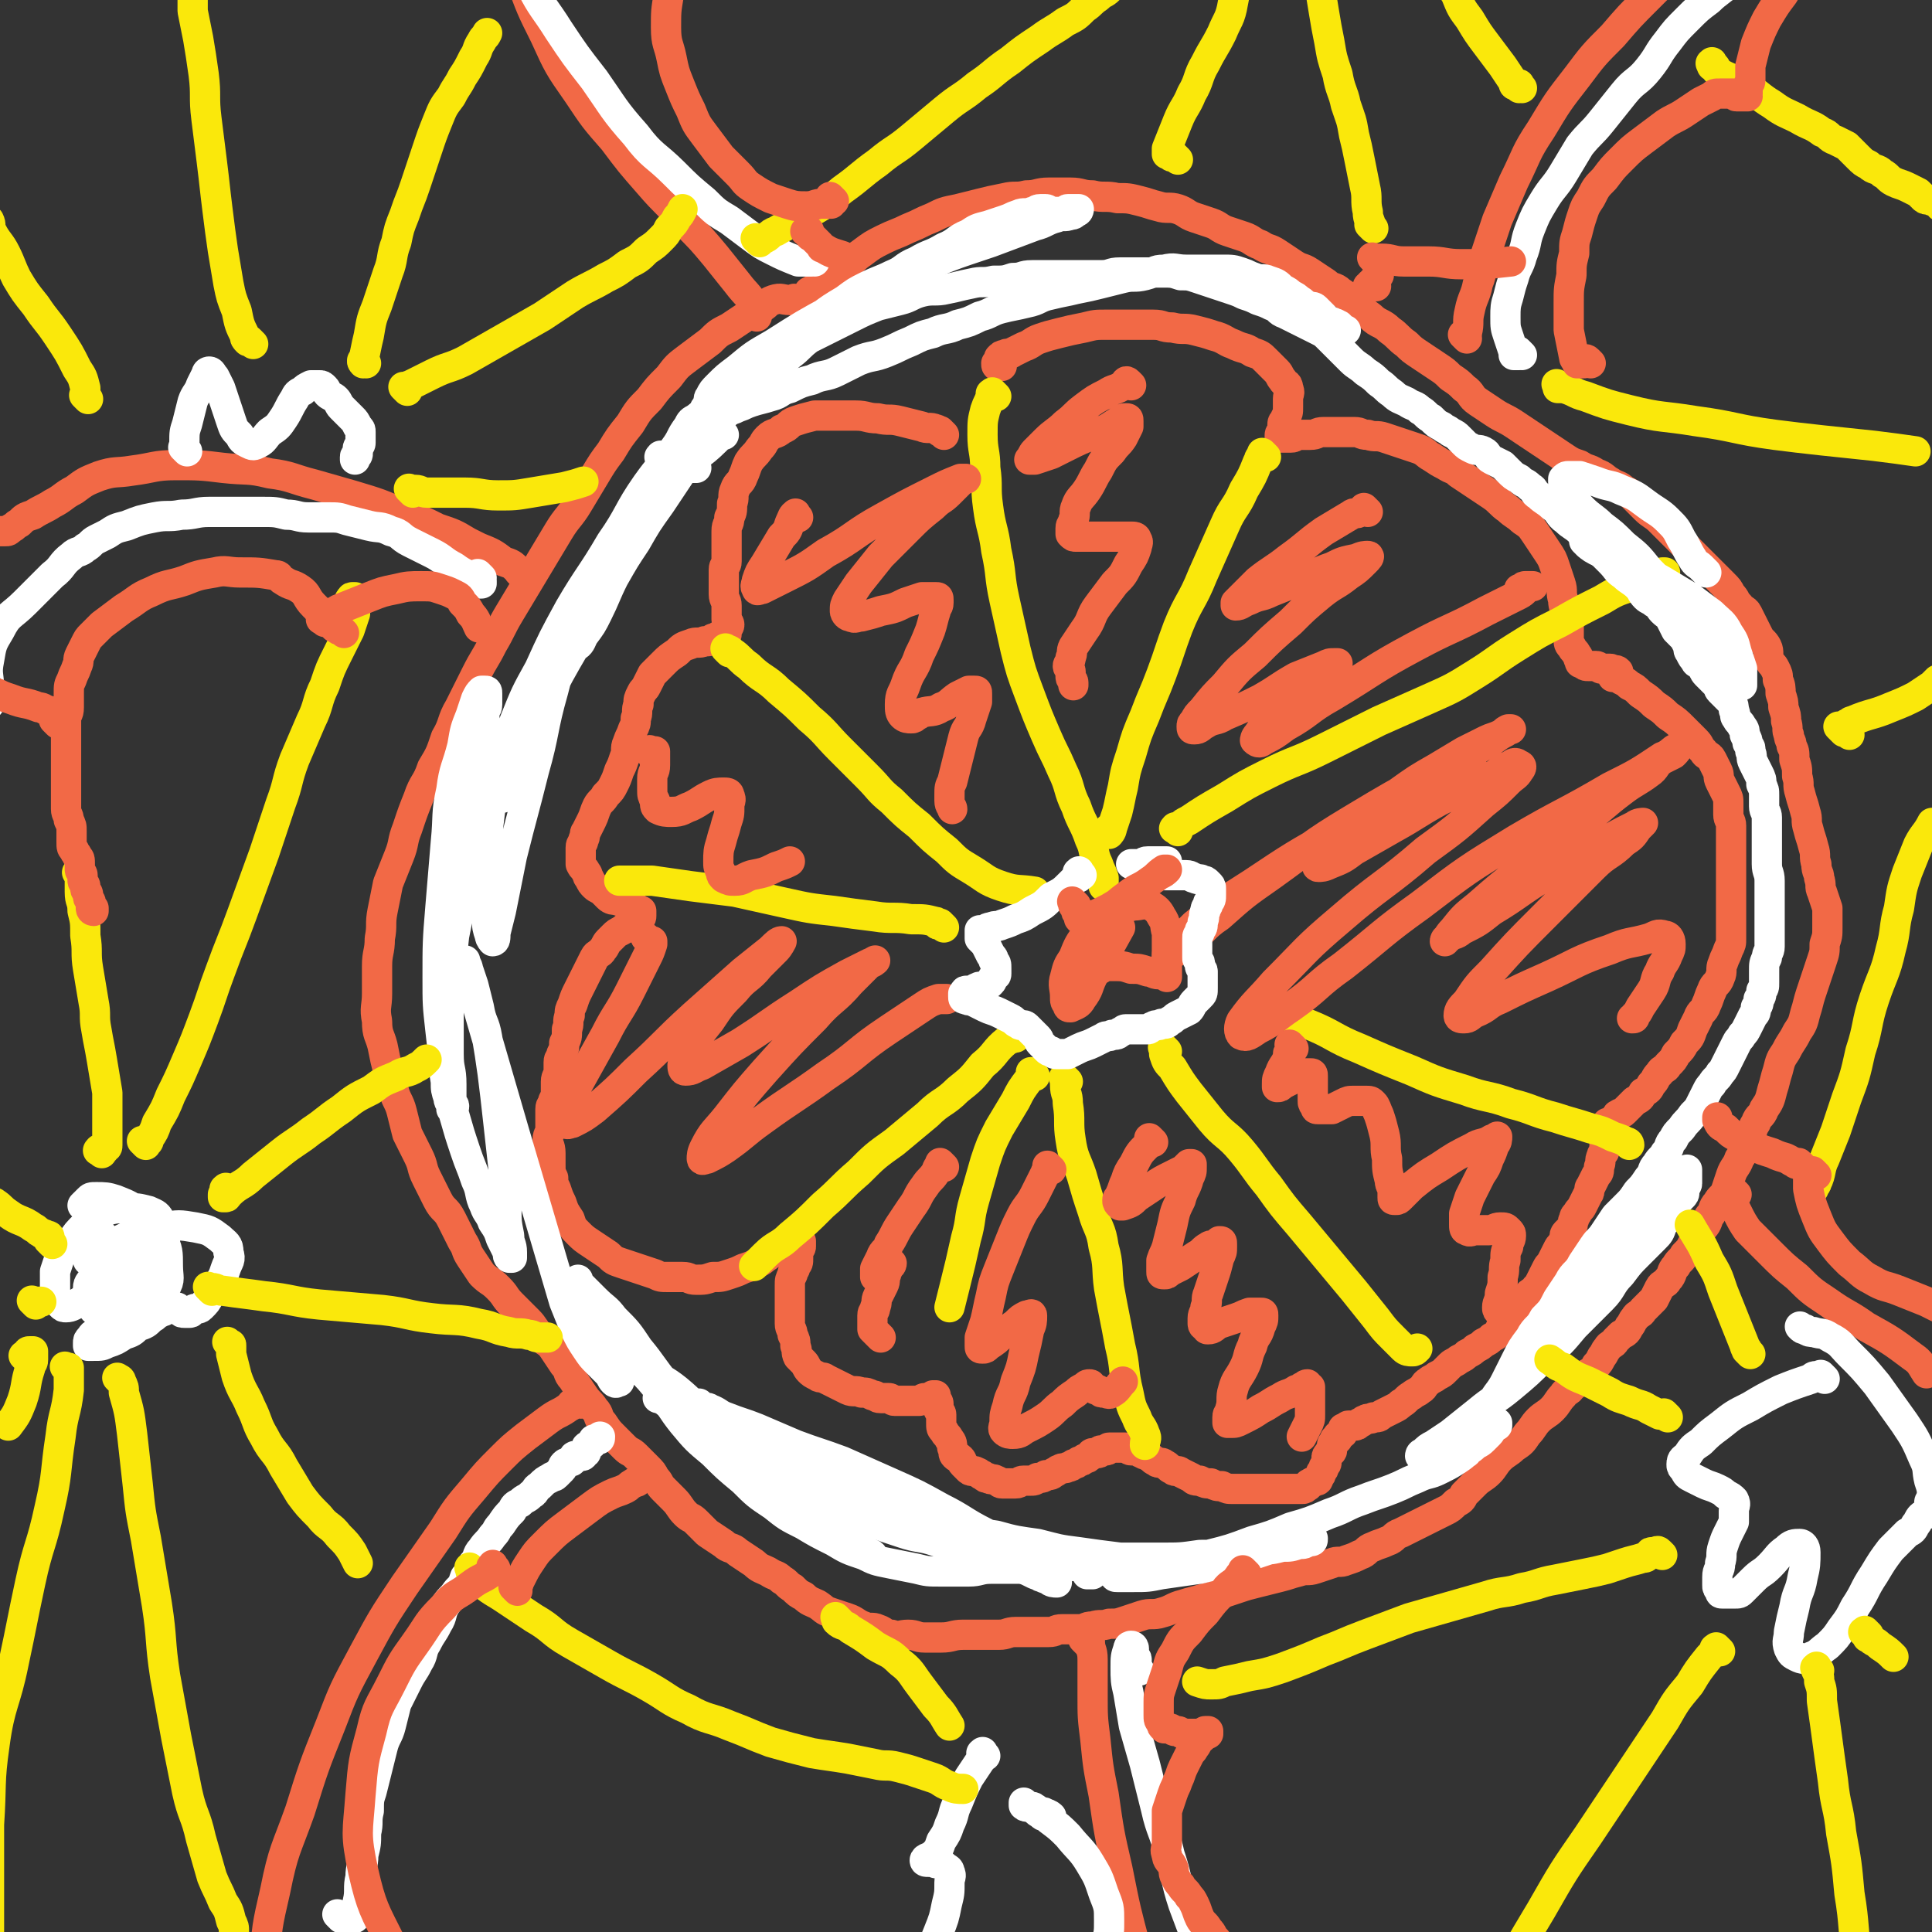 <svg viewBox='0 0 702 702' version='1.1' xmlns='http://www.w3.org/2000/svg' xmlns:xlink='http://www.w3.org/1999/xlink'><rect x="0" y="0" width="702" height="702" fill="#333333" stroke="none"/><g fill='none' stroke='#F26946' stroke-width='11' stroke-linecap='round' stroke-linejoin='round'><path d='M343,158c-1,-1 -1,-1 -1,-1 -1,-1 0,0 0,0 -1,0 -1,-1 -2,-1 -2,-1 -3,0 -5,-1 -4,-1 -4,-1 -8,-2 -4,-1 -4,0 -8,-1 -4,0 -4,-1 -8,-1 -4,0 -4,0 -8,0 -3,0 -4,0 -7,0 -4,1 -4,1 -7,2 -3,1 -2,2 -5,3 -2,2 -3,1 -5,3 -2,2 -1,2 -3,4 -2,3 -2,2 -4,5 -1,2 -1,3 -2,5 -1,3 -2,2 -3,5 -1,2 0,3 -1,5 0,3 0,3 -1,5 0,3 -1,2 -1,5 0,2 0,2 0,4 0,2 0,2 0,4 0,2 0,2 0,3 0,2 -1,1 -1,3 0,1 0,2 0,3 0,2 0,2 0,3 0,2 0,2 0,3 0,2 1,2 1,4 0,1 0,1 0,2 0,2 0,2 0,3 0,1 1,1 1,2 0,1 -1,1 -1,2 0,0 0,1 0,1 0,1 0,1 -1,1 0,0 -1,0 -1,0 -2,0 -1,1 -3,1 -1,1 -1,1 -3,1 -2,1 -3,0 -5,1 -3,1 -3,1 -5,3 -3,2 -3,2 -5,4 -2,2 -2,2 -4,4 -1,2 -1,2 -2,4 -1,2 -1,1 -2,3 -1,2 -1,2 -1,4 -1,2 0,3 -1,5 0,2 0,2 -1,4 -1,3 -1,2 -2,5 -1,2 0,3 -1,5 -1,3 -1,3 -2,5 -1,3 -1,3 -2,5 -1,2 -1,2 -3,4 -1,2 -2,2 -3,4 -1,2 -1,3 -2,5 -1,2 -1,2 -2,4 -1,1 0,2 -1,3 0,2 -1,1 -1,3 0,1 0,1 0,2 0,1 0,1 0,2 0,1 0,1 0,2 1,2 1,1 2,3 1,1 0,1 1,2 1,2 1,2 2,3 1,1 2,1 3,2 1,1 1,1 2,2 1,1 2,1 3,1 2,1 2,0 3,1 1,0 1,1 2,1 1,1 1,0 2,1 1,0 0,1 1,1 0,0 1,0 1,0 0,0 0,1 0,1 0,1 0,1 0,1 0,1 -1,0 -1,1 0,0 0,1 0,1 0,1 0,1 -1,1 -1,1 -1,1 -2,1 0,0 -1,0 -1,0 -1,0 -1,0 -2,1 -2,1 -2,1 -3,2 -1,1 -1,1 -2,2 -1,1 -1,2 -2,3 -1,2 -2,1 -3,3 -1,2 -1,2 -2,4 -1,2 -1,2 -2,4 -1,2 -1,2 -2,4 -1,2 -1,2 -2,5 -1,2 -1,2 -1,4 -1,2 0,3 -1,5 0,3 0,3 -1,5 0,2 0,2 -1,4 0,2 -1,1 -1,3 0,1 0,2 0,3 0,2 -1,2 -1,4 0,1 0,2 0,3 0,2 0,2 -1,4 0,2 -1,1 -1,3 0,1 0,2 0,3 0,2 0,2 0,4 0,2 -1,2 -1,4 0,2 1,2 1,5 0,2 0,2 0,4 0,3 0,3 1,5 0,2 0,2 1,4 1,3 1,3 2,5 1,3 1,3 3,6 1,3 1,3 3,5 2,2 2,2 5,4 3,2 3,2 6,4 2,2 2,2 5,3 3,1 3,1 6,2 3,1 3,1 6,2 2,1 2,1 5,1 2,0 3,0 5,0 3,0 2,1 5,1 3,0 3,0 6,-1 3,0 3,0 6,-1 3,-1 3,-1 5,-2 3,-1 3,-1 5,-2 2,-1 2,-1 3,-2 2,-1 1,-1 3,-2 1,-1 1,0 2,-1 1,0 1,0 2,-1 1,0 1,-1 2,-1 0,0 1,0 1,0 1,0 1,0 1,0 1,0 1,0 1,-1 0,0 0,0 0,0 0,0 -1,0 0,0 0,-1 1,0 1,0 0,0 0,1 0,1 0,1 0,1 0,1 0,1 -1,0 -1,1 0,1 0,2 0,3 0,2 0,2 -1,3 0,2 -1,1 -1,3 -1,2 -1,2 -1,4 0,2 0,2 0,4 0,2 0,2 0,4 0,3 0,3 0,6 0,2 1,2 1,4 1,2 1,2 1,4 1,2 0,2 1,4 1,1 1,1 2,2 1,1 1,2 2,3 1,1 1,1 3,2 1,1 2,0 3,1 2,1 2,1 4,2 2,1 2,1 4,2 2,1 3,0 5,1 2,0 2,0 4,1 2,0 1,1 3,1 1,0 2,0 3,0 1,0 1,1 2,1 1,0 2,0 3,0 1,0 1,0 2,0 1,0 1,0 2,0 1,0 1,0 2,0 1,0 1,-1 2,-1 0,0 1,0 1,0 1,0 1,0 1,0 1,0 1,0 1,0 0,0 0,-1 0,-1 0,0 1,0 1,0 0,0 0,0 0,0 0,1 0,1 0,1 0,1 1,1 1,2 0,1 0,1 0,2 0,1 1,1 1,2 0,1 0,2 0,3 0,2 0,2 1,3 1,2 1,1 2,3 1,1 1,2 1,3 1,2 0,2 1,3 1,1 1,0 2,1 1,1 0,1 1,2 1,1 1,1 2,2 1,1 2,0 3,1 1,0 1,1 2,1 1,1 1,1 2,1 1,1 2,0 3,1 1,0 1,1 2,1 1,0 2,0 3,0 1,0 1,0 2,0 2,0 1,-1 3,-1 1,0 1,0 2,0 2,0 2,0 3,-1 2,0 2,0 3,-1 2,0 2,0 3,-1 1,0 1,-1 2,-1 1,-1 2,0 3,-1 1,0 1,0 2,-1 1,0 1,0 2,-1 1,0 1,0 2,-1 1,0 1,0 2,-1 1,0 0,-1 1,-1 1,0 1,0 2,0 1,0 0,-1 1,-1 0,0 1,0 1,0 1,0 1,0 1,0 1,0 0,-1 1,-1 0,0 1,0 1,0 1,0 1,0 1,0 1,0 1,0 1,0 1,0 1,0 1,0 1,0 1,0 2,0 1,0 1,1 2,1 1,0 1,0 2,0 1,0 1,1 2,1 1,1 1,0 2,1 2,1 1,1 3,2 1,1 2,0 3,1 2,1 1,1 3,2 1,1 2,0 3,1 2,1 2,1 4,2 1,1 1,1 3,1 2,1 2,1 4,1 2,1 2,1 4,1 2,1 2,1 4,1 2,0 3,0 5,0 3,0 3,0 5,0 2,0 2,0 4,0 2,0 2,0 4,0 2,0 2,0 4,0 2,0 2,0 3,0 1,0 1,0 2,-1 1,0 0,-1 1,-1 1,-1 1,0 2,-1 1,0 1,0 1,-1 1,-1 1,-1 1,-2 1,-1 1,-1 1,-2 1,-1 1,-1 1,-2 0,0 0,-1 0,-1 0,-1 0,-1 1,-2 0,-1 1,0 1,-1 0,-1 0,-1 0,-2 0,-1 1,0 1,-1 0,0 0,-1 0,-1 0,0 1,0 1,0 0,0 0,-1 0,-1 0,-1 1,0 1,-1 1,0 1,0 1,-1 0,0 0,-1 0,-1 0,0 1,0 1,0 1,0 0,-1 1,-1 0,0 1,0 1,0 1,0 1,0 1,0 1,0 1,0 2,-1 1,0 1,-1 2,-1 1,-1 2,0 3,-1 2,0 2,0 3,-1 2,-1 2,-1 4,-2 2,-1 2,-1 3,-2 2,-1 2,-2 4,-3 1,-1 2,-1 3,-2 2,-1 1,-2 3,-3 1,-1 2,-1 3,-2 2,-1 2,-1 3,-2 1,-1 1,-1 2,-2 1,-1 2,-1 3,-2 2,-1 2,-1 3,-2 2,-1 2,-1 3,-2 2,-1 2,-1 3,-2 2,-1 2,-1 3,-2 2,-1 2,-1 3,-3 2,-1 2,-1 3,-3 1,-1 1,-2 2,-3 1,-2 2,-1 3,-3 1,-1 1,-2 2,-3 1,-2 2,-1 3,-3 1,-1 1,-1 2,-3 1,-2 1,-2 2,-4 1,-2 1,-1 2,-3 1,-2 1,-2 2,-4 1,-2 1,-1 2,-3 1,-1 0,-2 1,-3 1,-1 1,-1 2,-2 1,-1 0,-2 1,-3 0,-1 0,-1 1,-2 1,-2 1,-1 2,-3 1,-2 1,-2 2,-4 1,-1 0,-2 1,-3 1,-2 1,-2 2,-4 1,-1 1,-1 1,-3 1,-2 0,-2 1,-4 0,-1 1,-1 1,-2 0,-1 0,-2 0,-3 0,-1 1,-1 1,-2 0,0 0,0 0,-1 0,0 0,-1 0,-1 0,-1 -1,-1 -1,-1 0,0 1,0 1,0 0,0 -1,0 -1,0 0,0 1,0 1,0 0,0 0,0 0,-1 0,0 0,-1 0,-1 0,0 1,0 1,0 1,0 1,0 1,-1 1,0 1,0 1,-1 1,0 0,-1 1,-1 1,-1 1,0 2,-1 1,-1 1,-1 2,-2 1,-1 1,-1 2,-2 2,-1 2,-1 3,-3 2,-1 2,-1 3,-3 2,-2 1,-2 3,-4 1,-2 2,-1 3,-3 2,-2 2,-2 3,-4 2,-2 2,-2 3,-4 2,-2 2,-2 3,-5 1,-2 1,-2 2,-4 1,-3 2,-2 3,-5 1,-2 1,-3 2,-5 1,-3 2,-2 3,-5 1,-2 0,-3 1,-5 1,-3 1,-2 2,-5 1,-2 1,-2 1,-4 0,-2 0,-2 0,-4 0,-2 0,-2 0,-4 0,-2 0,-2 0,-4 0,-1 0,-1 0,-3 0,-2 0,-2 0,-4 0,-1 0,-1 0,-3 0,-2 0,-2 0,-4 0,-1 0,-1 0,-3 0,-2 0,-2 0,-4 0,-2 0,-2 0,-4 0,-2 0,-2 0,-4 0,-2 -1,-2 -1,-4 0,-2 0,-2 0,-4 0,-2 0,-2 -1,-4 -1,-2 -1,-2 -2,-4 -1,-2 0,-2 -1,-4 -1,-2 -1,-2 -2,-4 -1,-2 -2,-1 -3,-3 -2,-2 -1,-2 -3,-4 -2,-2 -2,-2 -4,-4 -3,-3 -3,-3 -6,-5 -2,-2 -2,-2 -5,-4 -2,-2 -2,-2 -5,-4 -2,-2 -2,-2 -4,-3 -1,-1 -1,-1 -3,-2 -1,-1 -1,-1 -2,-1 0,0 -1,0 -1,0 0,0 0,0 0,-1 0,0 0,0 0,0 1,0 1,0 1,0 0,0 0,0 0,0 1,0 1,0 1,0 0,0 0,0 0,-1 0,0 0,0 0,0 0,0 0,0 0,0 -1,-1 -1,0 -1,0 -1,0 -1,-1 -2,-1 0,0 0,0 -1,0 0,0 0,0 -1,0 0,0 -1,0 -1,0 -1,0 -1,-1 -2,-1 -1,0 -1,0 -2,0 0,0 -1,0 -1,0 -1,0 -1,0 -2,-1 -1,0 -1,0 -1,-1 -1,-1 0,-1 -1,-2 -1,-2 -1,-1 -2,-3 -1,-1 -1,-1 -1,-3 0,-2 0,-2 0,-4 0,-3 0,-2 -1,-5 0,-2 -1,-2 -1,-5 -1,-3 0,-3 -1,-6 -1,-3 -1,-3 -2,-6 -1,-3 -1,-3 -3,-6 -2,-3 -2,-3 -4,-6 -2,-3 -2,-3 -5,-5 -2,-2 -3,-2 -5,-4 -3,-2 -3,-3 -6,-5 -3,-2 -3,-2 -6,-4 -3,-2 -3,-2 -6,-4 -2,-2 -2,-1 -5,-3 -2,-1 -2,-1 -5,-3 -2,-1 -2,-2 -5,-3 -3,-1 -3,-1 -6,-2 -3,-1 -3,-1 -6,-2 -3,-1 -3,0 -6,-1 -3,0 -2,-1 -5,-1 -3,0 -3,0 -6,0 -2,0 -3,0 -5,0 -3,0 -2,1 -5,1 -2,0 -2,0 -4,0 -2,0 -1,1 -3,1 -1,0 -1,0 -2,0 0,0 0,0 -1,0 0,0 -1,0 -1,0 0,0 0,-1 0,-1 0,-1 1,0 1,-1 0,-1 0,-2 0,-3 0,-1 1,-1 1,-2 1,-2 1,-2 1,-4 0,-1 0,-1 0,-3 0,-2 1,-2 0,-4 0,-2 -1,-1 -2,-3 -1,-1 -1,-2 -2,-3 -2,-2 -2,-2 -4,-4 -2,-2 -2,-2 -5,-3 -3,-2 -3,-1 -7,-3 -3,-1 -3,-2 -7,-3 -3,-1 -3,-1 -7,-2 -4,-1 -4,0 -8,-1 -4,0 -3,-1 -7,-1 -4,0 -4,0 -9,0 -4,0 -4,0 -8,0 -4,0 -4,0 -8,1 -5,1 -5,1 -9,2 -4,1 -4,1 -7,2 -3,1 -3,2 -6,3 -2,1 -2,1 -4,2 -1,1 -2,0 -3,1 -1,0 -1,0 -2,1 0,0 0,1 0,1 0,1 -1,1 -1,1 0,1 0,1 1,1 0,0 1,0 1,0 '/></g>
<g fill='none' stroke='#FAE80B' stroke-width='11' stroke-linecap='round' stroke-linejoin='round'><path d='M362,144c-1,-1 -1,-1 -1,-1 -1,-1 0,0 0,0 0,0 -1,0 -1,0 0,0 0,1 0,1 -1,3 -1,2 -2,5 -1,4 -1,4 -1,9 0,6 1,6 1,12 1,7 0,7 1,14 1,8 2,8 3,16 2,9 1,9 3,18 2,9 2,9 4,18 2,8 2,8 5,16 3,8 3,8 6,15 3,7 3,6 6,13 3,6 2,7 5,13 2,6 3,6 5,12 2,4 1,5 3,9 1,3 1,2 2,5 0,1 0,3 0,3 0,0 0,-1 0,-2 '/><path d='M265,237c-1,-1 -2,-2 -1,-1 0,0 1,0 2,1 3,2 3,3 6,5 5,5 6,4 11,9 6,5 6,5 11,10 6,5 6,6 11,11 5,5 5,5 10,10 5,5 4,5 9,9 5,5 5,5 10,9 5,5 5,5 10,9 4,4 4,4 9,7 5,3 5,4 11,6 6,2 6,1 12,2 '/><path d='M460,166c-1,-1 -1,-1 -1,-1 -1,-1 0,0 0,0 0,1 -1,0 -1,1 -1,1 0,1 -1,2 -2,5 -2,5 -5,10 -3,7 -4,6 -7,13 -4,9 -4,9 -8,18 -4,10 -5,9 -9,19 -3,8 -3,9 -6,17 -3,8 -3,7 -6,15 -3,7 -3,7 -5,14 -2,6 -2,6 -3,12 -1,4 -1,5 -2,9 -1,3 -1,3 -2,6 0,1 -1,2 -1,2 0,0 0,-1 0,-2 '/><path d='M428,302c-1,-1 -2,-1 -1,-1 0,-1 0,0 1,0 1,0 0,-1 1,-1 1,-1 1,-1 3,-2 6,-4 6,-4 13,-8 8,-5 8,-5 16,-9 10,-5 10,-4 20,-9 10,-5 10,-5 20,-10 9,-4 9,-4 18,-8 9,-4 9,-4 17,-9 8,-5 7,-5 15,-10 8,-5 8,-5 16,-9 7,-4 7,-4 15,-8 5,-3 5,-3 11,-5 4,-2 4,-2 8,-3 1,-1 2,0 3,-1 1,0 1,-1 1,-1 0,0 -1,0 -1,0 -1,0 -1,1 -2,1 '/><path d='M343,337c-1,-1 -1,-1 -1,-1 -1,-1 0,0 0,0 0,0 0,0 0,0 0,0 -1,0 -1,0 -1,0 0,-1 -1,-1 -4,-1 -4,-1 -9,-1 -6,-1 -7,0 -13,-1 -8,-1 -8,-1 -15,-2 -9,-1 -9,-1 -18,-3 -9,-2 -9,-2 -18,-4 -8,-1 -8,-1 -16,-2 -7,-1 -7,-1 -14,-2 -4,0 -4,0 -9,0 -1,0 -1,0 -3,0 0,0 0,0 0,0 '/><path d='M369,377c-1,-1 -1,-1 -1,-1 -1,-1 0,0 0,0 0,0 0,1 0,1 -1,1 -1,0 -2,1 -5,4 -4,5 -9,9 -4,5 -4,5 -9,9 -5,5 -6,4 -11,9 -6,5 -6,5 -12,10 -7,5 -7,5 -13,11 -7,6 -6,6 -13,12 -6,6 -6,6 -12,11 -4,4 -5,3 -9,7 -2,2 -2,2 -4,4 '/><path d='M388,393c-1,-1 -1,-1 -1,-1 -1,-1 0,0 0,0 0,1 0,1 0,2 0,4 1,3 1,7 1,6 0,7 1,13 1,7 2,7 4,13 2,7 2,7 4,13 2,7 3,6 4,13 2,7 1,8 2,15 2,11 2,10 4,21 2,8 1,9 3,17 1,5 1,5 3,9 1,3 2,3 3,6 1,2 0,2 0,4 '/><path d='M424,382c-1,-1 -1,-1 -1,-1 -1,-1 0,0 0,0 0,0 0,1 0,1 0,1 0,1 0,1 1,3 1,3 3,5 3,5 3,5 6,9 4,5 4,5 8,10 5,6 6,5 11,11 5,6 5,7 10,13 5,7 5,7 11,14 5,6 5,6 10,12 5,6 5,6 10,12 4,5 4,5 8,10 3,4 3,4 6,7 2,2 2,2 4,4 1,1 2,1 3,1 1,0 1,0 2,-1 '/><path d='M461,366c-1,-1 -1,-1 -1,-1 -1,-1 0,0 0,0 1,1 1,1 3,2 6,3 6,2 12,5 10,4 9,5 19,9 9,4 9,4 19,8 9,4 9,4 19,7 8,3 9,2 17,5 8,2 8,3 16,5 6,2 7,2 13,4 4,1 4,1 8,3 3,1 3,1 5,2 1,0 1,1 1,1 '/><path d='M376,391c-1,-1 -1,-1 -1,-1 -1,-1 0,0 0,0 0,0 0,1 0,1 0,1 -1,0 -1,1 -3,4 -3,4 -5,8 -3,5 -3,5 -6,10 -3,6 -3,6 -5,12 -2,7 -2,7 -4,14 -2,7 -1,7 -3,14 -2,9 -2,9 -4,17 -1,4 -1,4 -2,8 '/></g>
<g fill='none' stroke='#F26946' stroke-width='11' stroke-linecap='round' stroke-linejoin='round'><path d='M236,342c-1,-1 -2,-2 -1,-1 0,0 0,0 1,1 0,0 1,0 1,0 0,0 0,1 0,1 -1,3 -1,3 -2,5 -3,6 -3,6 -6,12 -4,8 -5,8 -9,16 -5,9 -5,9 -10,18 -2,5 -3,5 -4,10 -1,2 -1,3 0,4 0,1 1,0 2,0 4,-2 4,-2 8,-5 8,-7 8,-7 15,-14 11,-10 10,-10 21,-20 9,-8 9,-8 18,-16 5,-4 5,-4 10,-8 2,-2 3,-3 4,-3 0,0 -1,2 -2,3 -3,3 -3,3 -6,6 -4,5 -5,4 -9,9 -5,5 -5,5 -9,11 -4,5 -4,5 -7,10 -2,3 -2,3 -3,6 0,1 0,2 1,2 3,0 3,-1 6,-2 7,-4 7,-4 14,-8 11,-7 10,-7 21,-14 9,-6 9,-6 18,-11 4,-2 4,-2 8,-4 1,0 2,-1 2,-1 0,0 -2,1 -3,2 -3,3 -3,3 -6,6 -6,7 -7,6 -13,13 -9,9 -9,9 -18,19 -7,8 -7,8 -14,17 -4,5 -5,5 -8,11 -1,2 -1,3 -1,4 0,1 1,0 2,0 4,-2 4,-2 7,-4 7,-5 6,-5 13,-10 11,-8 12,-8 23,-16 12,-8 11,-9 23,-17 6,-4 6,-4 12,-8 3,-2 3,-2 6,-3 0,0 1,0 1,0 1,0 1,0 2,0 '/><path d='M237,274c-1,-1 -2,-1 -1,-1 0,-1 0,0 1,0 0,0 0,0 0,0 1,0 1,0 1,0 0,0 0,1 0,1 0,2 0,2 0,4 0,3 -1,2 -1,5 0,2 0,2 0,4 0,2 0,2 1,4 0,2 0,2 1,3 2,1 3,1 5,1 4,0 4,-1 7,-2 4,-2 3,-2 7,-4 2,-1 3,-1 5,-1 1,0 2,0 2,1 1,2 0,2 0,4 0,3 0,3 -1,6 -1,4 -1,3 -2,7 -1,3 -1,4 -1,7 0,2 0,2 1,4 0,1 0,1 1,2 2,1 2,1 4,1 3,0 3,-1 6,-2 5,-1 5,-1 9,-3 3,-1 3,-1 5,-2 '/><path d='M290,188c-1,-1 -1,-2 -1,-1 -1,0 -1,1 -2,3 -1,3 -1,3 -3,5 -3,5 -3,5 -6,10 -2,3 -2,3 -3,6 0,1 -1,2 0,3 0,1 1,0 2,0 4,-2 4,-2 8,-4 8,-4 8,-4 15,-9 11,-6 10,-7 21,-13 9,-5 9,-5 19,-10 4,-2 4,-2 9,-4 1,0 2,0 2,0 0,0 -1,0 -2,1 -2,2 -2,2 -4,4 -3,3 -3,2 -6,5 -5,4 -5,4 -9,8 -5,5 -5,5 -10,10 -4,5 -4,5 -8,10 -2,3 -2,3 -4,6 -1,2 -1,2 -1,4 0,1 1,2 2,2 2,1 2,0 4,0 4,-1 4,-1 7,-2 5,-1 5,-1 9,-3 3,-1 3,-1 6,-2 1,0 2,0 3,0 1,0 1,0 2,0 1,0 1,0 1,1 0,0 0,1 0,1 0,2 -1,1 -1,3 -1,3 -1,4 -2,7 -2,5 -2,5 -4,9 -2,6 -3,5 -5,11 -1,3 -2,3 -2,7 0,2 0,3 1,4 1,1 2,1 3,1 1,0 1,0 2,-1 1,0 1,-1 2,-1 3,-1 4,0 7,-2 3,-1 3,-2 6,-4 2,-1 2,-1 4,-2 1,0 1,0 2,0 1,0 1,0 1,1 0,1 0,2 0,3 -1,3 -1,3 -2,6 -1,4 -2,3 -3,7 -1,4 -1,4 -2,8 -1,4 -1,4 -2,8 -1,2 -1,2 -1,5 0,1 0,1 0,2 0,2 1,2 1,3 '/><path d='M411,140c-1,-1 -1,-1 -1,-1 -1,-1 -1,0 -1,0 0,1 0,1 -1,1 -3,2 -3,1 -6,3 -4,2 -4,2 -8,5 -4,3 -3,3 -7,6 -3,3 -4,3 -7,6 -2,2 -2,2 -4,4 -1,1 -1,2 -2,3 0,0 0,0 0,0 1,0 1,0 2,0 3,-1 3,-1 6,-2 4,-2 4,-2 8,-4 4,-2 5,-2 9,-4 3,-1 3,-1 6,-3 2,-1 2,-2 4,-2 1,0 1,0 1,1 0,1 0,1 0,2 -1,2 -1,2 -2,4 -2,3 -2,2 -4,5 -3,3 -3,3 -5,7 -2,3 -2,4 -4,7 -2,3 -3,3 -4,6 -1,2 0,3 -1,5 0,2 -1,1 -1,3 0,1 0,1 0,2 1,1 1,1 2,1 1,0 2,0 3,0 3,0 3,0 6,0 2,0 2,0 3,0 2,0 2,0 4,0 2,0 2,0 4,0 1,0 2,0 2,1 1,1 0,2 0,3 -1,3 -1,3 -3,6 -2,4 -2,4 -5,7 -3,4 -3,4 -6,8 -3,4 -2,5 -5,9 -2,3 -2,3 -4,6 -1,2 0,2 -1,4 0,2 -1,2 -1,3 0,1 1,1 1,2 0,1 0,1 0,2 0,1 1,1 1,2 0,0 0,1 0,1 '/><path d='M497,186c-1,-1 -1,-1 -1,-1 -1,-1 0,0 0,0 -1,1 -1,1 -2,1 -1,1 -2,0 -3,1 -5,3 -5,3 -10,6 -7,5 -6,5 -13,10 -5,4 -6,4 -11,8 -3,3 -3,3 -6,6 -1,1 -1,1 -2,2 0,0 0,1 0,1 2,0 2,-1 5,-2 4,-2 4,-1 8,-3 5,-2 5,-2 10,-4 6,-2 6,-3 12,-5 4,-2 4,-2 9,-3 2,-1 3,-1 4,-1 1,0 0,1 -1,2 -3,3 -3,3 -6,5 -5,4 -5,3 -10,7 -6,5 -6,5 -11,10 -7,6 -7,6 -13,12 -6,5 -6,5 -11,11 -4,4 -4,4 -8,9 -2,2 -2,2 -3,4 -1,1 -1,1 -1,2 0,1 0,1 1,1 2,0 2,-1 4,-2 3,-2 4,-1 7,-3 7,-3 7,-3 13,-6 7,-4 6,-4 13,-8 5,-2 5,-2 10,-4 2,-1 2,-1 4,-1 0,0 1,0 1,0 -1,1 -2,1 -3,2 -3,2 -3,2 -5,4 -4,3 -4,4 -8,7 -4,4 -4,3 -8,7 -3,3 -3,3 -5,6 -1,1 -1,2 -1,2 1,1 2,1 3,0 4,-2 4,-2 8,-5 9,-5 8,-6 17,-11 15,-9 15,-10 30,-18 13,-7 13,-6 26,-13 6,-3 6,-3 12,-6 2,-1 2,-2 4,-3 0,0 1,0 1,0 0,0 0,0 -1,0 -1,0 -1,0 -2,0 -1,0 0,1 -1,1 0,0 -1,0 -1,0 0,0 0,1 0,1 '/><path d='M535,279c-1,-1 -1,-1 -1,-1 -1,-1 -1,0 -1,0 -1,1 -1,1 -2,1 -7,4 -8,3 -15,7 -15,8 -15,8 -30,16 -16,9 -16,9 -31,19 -11,7 -11,7 -21,15 -4,4 -4,4 -8,8 -1,1 -2,2 -2,3 0,0 1,0 1,0 4,-2 4,-2 7,-5 6,-4 5,-5 11,-9 9,-8 9,-8 19,-15 14,-10 14,-11 29,-20 15,-9 15,-9 30,-17 9,-5 9,-5 18,-10 4,-2 4,-3 8,-5 1,-1 2,-1 2,-1 0,0 -1,0 -1,0 -2,1 -1,1 -3,2 -2,1 -3,1 -5,2 -4,2 -4,2 -8,4 -5,3 -5,3 -10,6 -7,4 -7,4 -14,9 -4,3 -4,3 -8,6 -3,3 -4,2 -7,5 -5,4 -5,4 -10,9 -2,2 -2,2 -4,5 0,1 -1,2 0,2 1,0 2,0 4,-1 5,-2 5,-2 9,-5 7,-4 7,-4 14,-8 9,-5 8,-5 17,-10 8,-4 9,-4 17,-8 5,-2 4,-3 9,-5 1,-1 2,-1 3,0 1,0 1,1 0,2 -1,2 -2,2 -4,4 -4,4 -4,4 -9,8 -10,9 -10,9 -21,17 -15,13 -16,12 -31,25 -13,11 -12,11 -24,23 -6,7 -7,7 -12,14 -1,2 -1,4 0,5 2,1 3,0 6,-2 6,-3 6,-4 12,-8 10,-7 9,-8 19,-15 14,-11 14,-12 28,-22 17,-13 17,-13 35,-24 17,-10 17,-9 34,-19 10,-5 10,-5 19,-11 3,-1 4,-3 5,-3 1,0 0,1 -1,2 -2,1 -2,1 -4,2 -3,2 -2,3 -5,5 -4,3 -5,3 -9,6 -8,6 -7,6 -15,12 -10,8 -11,8 -21,16 -9,7 -9,7 -17,14 -5,4 -5,4 -9,9 -2,2 -2,3 -3,4 0,0 0,-1 1,-1 2,-2 3,-1 5,-3 6,-3 6,-3 11,-7 10,-6 10,-7 20,-13 10,-6 10,-6 21,-12 5,-3 5,-3 11,-6 1,-1 3,-1 3,-1 0,0 -1,1 -2,2 -2,3 -2,3 -5,5 -5,5 -6,4 -11,9 -9,9 -9,9 -18,18 -10,10 -10,10 -19,20 -5,5 -5,5 -9,11 -2,2 -3,3 -3,5 0,1 1,1 2,1 2,0 2,-1 4,-2 5,-2 4,-3 9,-5 8,-4 8,-4 17,-8 11,-5 11,-6 23,-10 7,-3 7,-2 14,-4 3,-1 3,-2 6,-1 1,0 2,1 2,3 0,2 0,2 -1,4 -1,3 -2,3 -3,6 -2,3 -1,4 -3,7 -2,3 -2,3 -4,6 -1,2 -1,2 -2,3 0,1 0,1 -1,1 '/><path d='M470,381c-1,-1 -1,-1 -1,-1 -1,-1 0,0 0,0 0,0 0,1 0,1 0,1 0,1 0,1 0,1 -1,0 -1,1 0,0 0,1 0,1 -1,3 -2,3 -3,6 -1,2 -1,2 -1,4 0,0 0,1 0,1 1,0 1,0 2,-1 2,-1 2,-1 4,-2 2,-1 1,-1 3,-2 1,0 1,0 2,0 1,0 1,0 1,0 1,0 1,0 1,1 0,1 0,2 0,3 0,2 0,2 0,3 0,2 0,2 0,3 0,1 0,1 1,2 0,1 0,1 1,1 0,0 1,0 1,0 2,0 2,0 4,0 2,-1 2,-1 4,-2 2,-1 2,-1 4,-1 2,0 2,0 4,0 2,0 2,0 3,1 1,1 1,2 2,4 1,3 1,3 2,7 1,4 0,5 1,9 0,4 0,4 1,8 0,2 1,2 1,4 0,1 0,1 0,2 0,1 0,1 1,1 1,0 1,0 2,-1 2,-2 2,-2 4,-4 5,-4 5,-4 10,-7 6,-4 6,-4 12,-7 3,-2 4,-1 7,-3 1,0 2,-1 2,-1 0,1 0,2 -1,3 -1,3 -1,3 -2,5 -1,3 -1,3 -3,6 -2,4 -2,4 -4,8 -1,3 -1,3 -2,6 0,2 0,2 0,4 0,1 0,2 1,2 1,1 2,0 3,0 3,0 3,0 5,0 2,0 2,-1 4,-1 2,0 2,0 3,1 1,1 1,1 1,2 0,2 -1,2 -1,4 -1,2 -1,2 -1,5 -1,3 0,3 -1,6 0,3 0,3 -1,6 0,3 -1,3 -1,5 0,1 0,1 1,2 0,1 1,1 1,1 '/><path d='M419,415c-1,-1 -1,-1 -1,-1 -1,-1 0,0 0,0 0,0 0,0 0,0 0,1 0,1 0,1 0,1 -1,0 -1,1 -3,3 -3,3 -5,7 -2,3 -2,3 -3,6 -1,2 -1,3 -2,5 0,1 -1,1 -1,2 0,1 0,1 1,2 0,0 1,0 1,0 3,-1 3,-1 5,-3 3,-2 3,-2 6,-4 3,-2 3,-2 7,-4 2,-1 2,-1 4,-2 1,-1 1,-1 2,-2 0,0 1,0 1,0 0,0 0,1 0,1 0,2 0,2 -1,4 -1,4 -2,4 -3,8 -2,4 -2,4 -3,9 -1,4 -1,4 -2,8 -1,3 -1,2 -2,5 0,2 0,2 0,4 0,1 0,1 1,1 1,0 1,0 2,-1 2,-1 2,-1 4,-2 3,-2 3,-2 6,-4 2,-1 2,-2 4,-3 1,-1 2,0 3,-1 1,0 1,-1 1,-1 1,0 1,0 1,1 0,0 0,1 0,1 0,2 0,2 -1,4 -1,4 -1,4 -2,7 -1,3 -1,3 -2,6 -1,2 0,3 -1,5 0,2 -1,2 -1,4 0,1 0,1 0,2 0,1 1,1 1,1 1,1 0,1 1,1 2,0 2,-1 4,-2 3,-1 3,-1 6,-2 3,-1 2,-1 5,-2 2,0 2,0 4,0 1,0 1,0 1,1 0,2 0,2 -1,4 -1,4 -2,3 -3,7 -2,4 -1,4 -3,8 -2,4 -3,4 -4,8 -1,3 0,4 -1,7 0,2 -1,1 -1,3 0,1 0,1 0,2 0,0 1,0 1,0 2,0 2,0 4,-1 4,-2 4,-2 7,-4 4,-2 3,-2 7,-4 3,-2 3,-1 6,-3 1,0 1,0 2,-1 1,0 1,-1 2,-1 0,0 0,1 0,1 0,0 1,0 1,0 0,1 0,1 0,2 0,2 0,2 0,3 0,3 0,3 0,5 0,2 0,2 -1,4 -1,2 -1,2 -2,4 '/><path d='M382,425c-1,-1 -1,-1 -1,-1 -1,-1 0,0 0,0 0,0 0,1 0,1 0,1 -1,0 -1,1 -2,4 -2,4 -4,8 -2,4 -3,4 -5,8 -2,4 -2,4 -4,9 -2,5 -2,5 -4,10 -2,5 -2,5 -3,10 -1,4 -1,5 -2,9 -1,3 -1,3 -2,6 0,1 0,2 0,3 0,1 0,1 1,1 1,0 1,0 2,-1 3,-2 3,-2 5,-4 3,-2 2,-2 5,-4 2,-2 2,-2 4,-3 1,0 2,-1 2,0 0,2 0,3 -1,5 -1,5 -1,5 -2,9 -1,5 -1,5 -3,10 -1,5 -2,4 -3,9 -1,3 -1,3 -1,6 0,1 -1,2 0,3 1,1 2,1 3,1 3,0 3,-1 5,-2 4,-2 4,-2 7,-4 3,-2 3,-3 6,-5 2,-2 2,-2 5,-4 1,-1 1,-1 3,-2 1,-1 1,-1 2,-1 1,0 0,1 1,1 1,1 1,1 2,1 1,1 1,1 2,1 1,0 2,1 3,0 2,-1 2,-2 4,-4 '/><path d='M343,424c-1,-1 -1,-1 -1,-1 -1,-1 0,0 0,0 0,1 -1,0 -1,1 -1,1 0,1 -1,2 -2,3 -2,2 -4,5 -3,4 -2,4 -5,8 -2,3 -2,3 -4,6 -2,3 -2,4 -4,7 -1,3 -2,2 -3,5 -1,2 -1,2 -2,4 0,1 0,1 0,2 0,1 0,1 0,1 1,0 1,0 2,-1 1,-1 1,-1 2,-2 1,0 1,0 1,-1 1,0 1,-1 1,-1 0,0 -1,0 -1,1 -1,1 -1,1 -1,3 -1,2 0,2 -1,4 -1,2 -1,2 -2,4 -1,2 0,2 -1,4 0,2 -1,1 -1,3 0,1 0,2 0,3 0,1 0,1 0,2 1,1 1,1 2,2 1,1 1,1 1,1 '/></g>
<g fill='none' stroke='#FFFFFF' stroke-width='11' stroke-linecap='round' stroke-linejoin='round'><path d='M393,318c-1,-1 -1,-2 -1,-1 -1,0 0,0 0,1 0,1 0,1 -1,1 -1,1 -1,1 -2,2 -3,3 -3,3 -7,5 -3,3 -3,3 -7,5 -3,2 -3,2 -6,3 -2,1 -2,1 -5,2 -2,1 -2,0 -4,1 -2,0 -1,1 -3,1 0,0 -1,0 -1,0 0,0 0,1 0,1 0,1 0,1 0,2 1,1 1,1 2,2 1,2 1,2 2,4 1,1 1,1 1,2 1,1 1,1 1,3 0,1 0,1 0,2 0,1 -1,0 -1,1 -1,1 0,1 -1,2 -1,1 -1,1 -2,1 -1,1 -2,0 -3,1 -1,0 -1,1 -2,1 -1,0 -1,0 -2,0 -1,0 0,1 -1,1 0,0 0,0 0,0 0,1 0,1 0,1 0,1 0,1 1,1 1,1 2,0 3,1 2,1 2,1 4,2 2,1 3,1 5,2 2,1 2,1 4,2 2,1 1,1 3,2 1,1 2,0 3,1 1,1 1,1 2,2 1,1 1,1 2,2 1,1 0,1 1,2 1,1 1,1 2,2 1,1 1,1 2,1 1,1 1,1 2,1 2,0 2,0 4,0 2,-1 2,-1 4,-2 2,-1 3,-1 5,-2 2,-1 2,-1 4,-2 1,-1 2,0 3,-1 2,0 2,0 3,-1 1,0 1,-1 2,-1 1,0 1,0 2,0 1,0 1,0 2,0 1,0 1,0 2,0 1,0 1,0 2,0 1,0 1,-1 2,-1 1,-1 2,0 3,-1 2,0 2,0 3,-1 2,-1 1,-1 3,-2 2,-1 2,-1 4,-2 1,-1 1,-2 2,-3 1,-1 1,-1 2,-2 1,-1 1,-1 1,-3 0,-1 0,-1 0,-2 0,-1 0,-1 0,-2 0,-1 0,-1 0,-2 0,-1 -1,-1 -1,-2 0,0 0,-1 0,-1 0,-1 -1,-1 -1,-2 0,-1 0,-1 0,-2 0,-1 0,-1 0,-2 0,-1 0,-2 0,-3 0,-2 1,-1 1,-3 1,-1 1,-1 1,-3 1,-2 0,-2 1,-4 0,-2 1,-1 1,-3 1,-1 1,-1 1,-3 0,-1 0,-1 0,-2 0,-1 0,-1 -1,-2 -1,-1 -1,-1 -2,-1 -1,-1 -1,0 -3,-1 -1,0 -1,-1 -3,-1 -1,0 -1,0 -3,0 -1,0 -1,0 -3,0 -1,0 -1,0 -2,0 0,0 -1,0 -1,0 0,0 0,0 0,-1 0,0 0,-1 0,-1 0,-1 1,0 1,-1 1,-1 1,-1 1,-2 0,0 0,0 -1,0 0,0 0,0 -1,0 -1,0 -1,0 -2,0 -1,0 -2,0 -3,0 -2,0 -1,1 -3,1 -1,0 -1,0 -3,0 '/></g>
<g fill='none' stroke='#F26946' stroke-width='11' stroke-linecap='round' stroke-linejoin='round'><path d='M391,329c-1,-1 -1,-1 -1,-1 -1,-1 0,0 0,0 0,0 0,1 0,1 0,0 0,0 0,0 1,1 1,0 1,1 0,0 0,1 0,1 0,1 1,0 1,1 0,0 0,1 0,1 0,1 0,1 1,1 0,0 1,0 1,0 5,-2 5,-2 9,-4 5,-3 5,-3 9,-6 5,-3 5,-3 9,-6 2,-1 2,-1 3,-2 0,0 -1,0 -1,0 -3,2 -2,2 -5,4 -4,3 -4,2 -8,5 -4,3 -4,3 -8,7 -4,3 -4,3 -7,7 -3,4 -3,4 -5,9 -2,3 -2,3 -3,7 -1,3 0,4 0,7 0,2 0,2 1,3 0,1 0,1 1,1 2,-1 3,-1 4,-3 3,-4 2,-4 4,-8 5,-9 5,-9 10,-18 '/><path d='M400,352c-1,-1 -1,-1 -1,-1 -1,-1 0,0 0,0 0,0 0,0 0,0 1,0 1,0 1,0 2,0 2,0 4,0 4,0 4,0 7,1 3,0 3,0 6,1 2,0 2,1 4,1 1,0 1,0 2,0 1,0 1,1 1,1 0,0 0,0 0,-1 0,0 0,0 0,-1 0,-1 0,-1 0,-3 0,-2 0,-2 0,-5 0,-3 0,-3 0,-6 -1,-3 0,-3 -2,-6 -1,-2 -2,-3 -4,-4 -3,-1 -3,0 -6,0 -4,1 -4,0 -7,2 -3,1 -3,2 -5,4 -2,1 -2,1 -3,3 -1,1 -1,2 -2,3 0,0 0,0 0,0 '/><path d='M290,110c-1,-1 -1,-1 -1,-1 -1,-1 0,0 0,0 0,0 1,0 1,0 0,0 0,0 0,0 0,0 0,0 -1,0 -1,0 -1,0 -2,0 -3,0 -3,-1 -6,0 -3,1 -2,2 -5,3 -2,2 -3,1 -5,3 -3,2 -3,2 -6,4 -4,2 -4,2 -7,5 -4,3 -4,3 -8,6 -4,3 -4,3 -7,7 -4,4 -4,4 -7,8 -4,4 -4,4 -7,9 -4,5 -4,5 -7,10 -3,4 -3,4 -6,9 -3,5 -3,5 -6,10 -3,5 -4,5 -7,10 -3,5 -3,5 -6,10 -3,5 -3,5 -6,10 -3,5 -3,5 -6,10 -3,5 -3,6 -6,11 -3,6 -3,5 -6,11 -3,6 -3,6 -6,12 -3,5 -2,6 -5,11 -2,6 -2,6 -5,11 -2,6 -3,5 -5,11 -2,5 -2,5 -4,11 -2,5 -1,5 -3,10 -2,5 -2,5 -4,10 -1,5 -1,5 -2,10 -1,5 0,5 -1,10 0,5 -1,5 -1,10 0,5 0,5 0,10 0,5 -1,5 0,10 0,5 1,5 2,9 1,5 1,5 2,9 1,4 1,4 2,7 1,4 2,4 3,8 1,4 1,4 2,8 2,4 2,4 4,8 2,4 1,4 3,8 2,4 2,4 4,8 2,4 3,3 5,7 2,4 2,4 4,8 2,3 1,3 3,6 2,3 2,3 4,6 3,3 3,2 6,5 3,3 2,3 5,6 3,3 3,3 6,6 2,2 2,3 4,5 2,3 3,2 5,5 2,3 2,3 4,6 2,2 1,3 3,5 2,3 2,3 4,6 2,3 2,2 4,5 2,2 1,3 3,5 2,3 2,3 4,5 2,2 2,2 4,4 2,2 2,1 4,3 2,2 2,2 4,4 2,2 2,2 3,4 2,2 1,2 3,4 2,2 2,2 4,4 2,2 2,3 4,5 2,2 2,1 4,3 2,2 2,2 4,4 3,2 3,2 6,4 2,2 3,1 5,3 3,2 3,2 6,4 2,2 3,2 5,3 3,2 3,1 5,3 2,1 2,2 4,3 2,2 2,2 4,3 2,2 3,2 5,3 3,2 2,2 5,3 3,1 3,1 6,2 3,1 3,2 6,3 2,1 3,0 5,1 3,1 2,2 5,2 3,1 3,0 6,0 3,0 3,1 6,1 3,0 3,0 6,0 4,0 4,-1 8,-1 3,0 4,0 7,0 3,0 3,0 6,0 3,0 3,-1 6,-1 3,0 3,0 6,0 3,0 3,0 6,0 3,0 2,-1 5,-1 3,0 3,0 6,0 3,0 2,-1 5,-1 3,-1 3,0 6,-1 3,0 3,0 6,-1 3,-1 3,-1 6,-2 3,-1 4,0 7,-1 4,-1 4,-2 8,-3 3,-1 4,-1 7,-2 4,-1 4,-1 7,-2 3,-1 3,-1 6,-2 3,-1 3,-1 7,-2 4,-1 4,-1 8,-2 4,-1 3,-1 7,-2 3,-1 3,0 6,-1 3,-1 3,-1 6,-2 2,-1 3,0 5,-1 3,-1 3,-1 5,-2 3,-1 2,-2 5,-3 2,-1 3,-1 5,-2 3,-1 2,-2 5,-3 2,-1 2,-1 4,-2 2,-1 2,-1 4,-2 2,-1 2,-1 4,-2 2,-1 2,-1 4,-2 2,-1 2,-1 4,-3 2,-1 2,-1 3,-3 2,-2 2,-2 4,-4 2,-2 3,-2 5,-4 2,-2 2,-3 4,-5 2,-2 3,-2 5,-4 3,-2 3,-2 5,-5 2,-2 2,-3 4,-5 2,-2 3,-2 5,-4 2,-2 2,-3 4,-5 1,-2 2,-1 3,-3 2,-1 1,-2 3,-3 1,-1 2,-1 3,-2 2,-1 2,-1 3,-3 1,-1 1,-1 2,-3 1,-1 1,-2 2,-3 1,-2 2,-1 3,-3 1,-1 1,-1 2,-2 2,-1 2,-1 3,-3 1,-1 1,-2 2,-3 1,-2 2,-1 3,-3 1,-1 1,-1 2,-2 1,-1 1,-1 2,-2 1,-2 1,-2 2,-4 1,-2 2,-1 3,-3 2,-2 1,-3 3,-5 1,-2 2,-2 3,-4 2,-2 2,-2 3,-4 2,-2 2,-2 3,-5 2,-2 2,-2 3,-5 2,-2 1,-3 3,-5 1,-2 2,-2 3,-4 1,-3 1,-3 2,-6 1,-3 2,-3 3,-6 2,-3 2,-3 3,-6 2,-3 1,-4 3,-7 1,-3 2,-2 3,-5 2,-3 2,-3 3,-7 1,-3 1,-4 2,-7 1,-4 1,-4 3,-7 2,-4 2,-3 4,-7 2,-3 2,-3 3,-7 1,-3 1,-4 2,-7 1,-3 1,-3 2,-6 1,-3 1,-3 2,-6 1,-3 1,-3 1,-6 1,-3 1,-3 1,-6 0,-2 0,-2 0,-4 0,-1 0,-2 0,-3 -1,-3 -1,-3 -2,-6 -1,-2 0,-2 -1,-5 0,-2 -1,-2 -1,-5 -1,-3 0,-3 -1,-6 -1,-4 -1,-3 -2,-7 -1,-3 0,-3 -1,-6 -1,-4 -1,-3 -2,-7 -1,-3 0,-3 -1,-6 0,-3 0,-3 -1,-6 0,-3 0,-3 -1,-5 0,-2 -1,-2 -1,-4 -1,-2 0,-2 -1,-5 0,-2 0,-2 -1,-5 0,-2 0,-2 -1,-5 0,-2 0,-3 -1,-5 0,-2 0,-2 -1,-4 -1,-2 -1,-1 -2,-3 -1,-2 0,-3 -1,-5 -1,-2 -2,-2 -3,-4 -1,-2 -1,-2 -2,-4 -1,-2 -1,-2 -2,-4 -1,-2 -2,-1 -3,-3 -2,-2 -1,-2 -3,-4 -1,-2 -1,-2 -3,-4 -2,-2 -2,-2 -4,-4 -2,-2 -2,-2 -4,-4 -1,-1 -1,-1 -3,-3 -2,-2 -2,-2 -4,-4 -2,-2 -2,-2 -4,-4 -2,-2 -2,-2 -4,-4 -2,-2 -3,-2 -5,-4 -2,-2 -2,-2 -4,-4 -2,-2 -2,-2 -4,-3 -2,-2 -2,-1 -5,-3 -2,-1 -2,-2 -5,-3 -3,-2 -3,-1 -6,-3 -3,-1 -3,-1 -6,-3 -3,-2 -3,-2 -6,-4 -3,-2 -3,-2 -6,-4 -3,-2 -3,-2 -6,-4 -3,-2 -4,-2 -7,-4 -3,-2 -3,-2 -6,-4 -3,-2 -2,-3 -5,-5 -2,-2 -2,-2 -5,-4 -2,-2 -2,-2 -5,-4 -3,-2 -3,-2 -6,-4 -3,-2 -3,-2 -5,-4 -3,-2 -3,-3 -6,-5 -3,-3 -4,-2 -7,-5 -3,-2 -3,-3 -6,-5 -2,-2 -2,-2 -5,-4 -2,-2 -3,-1 -5,-3 -3,-2 -3,-2 -6,-4 -3,-2 -3,-1 -6,-3 -3,-2 -3,-2 -6,-4 -3,-2 -3,-1 -6,-3 -3,-1 -3,-2 -6,-3 -3,-1 -3,-1 -6,-2 -3,-1 -3,-2 -6,-3 -3,-1 -3,-1 -6,-2 -3,-1 -3,-2 -6,-3 -3,-1 -4,0 -7,-1 -4,-1 -3,-1 -7,-2 -4,-1 -4,-1 -8,-1 -4,-1 -5,0 -9,-1 -4,0 -4,-1 -8,-1 -4,0 -4,0 -8,0 -4,0 -4,1 -8,1 -4,1 -4,0 -8,1 -5,1 -5,1 -9,2 -4,1 -4,1 -8,2 -5,1 -5,1 -9,3 -5,2 -4,2 -9,4 -4,2 -5,2 -9,4 -4,2 -4,2 -8,5 -3,2 -3,3 -6,5 -3,2 -3,2 -6,4 -2,1 -2,2 -4,3 -1,1 -1,1 -3,2 '/></g>
<g fill='none' stroke='#FFFFFF' stroke-width='11' stroke-linecap='round' stroke-linejoin='round'><path d='M263,158c-1,-1 -1,-1 -1,-1 -1,-1 0,0 0,0 0,0 0,1 0,1 0,0 0,0 0,0 -1,1 -1,1 -2,2 -6,6 -7,5 -13,11 -5,5 -5,5 -10,11 -6,7 -6,7 -11,14 -5,7 -5,7 -9,15 -3,6 -4,6 -6,12 -2,4 -1,4 -2,8 0,2 -1,2 -1,3 0,1 1,1 1,1 2,-1 2,-2 3,-4 3,-4 3,-4 5,-8 3,-6 3,-7 6,-13 4,-7 4,-7 8,-13 4,-7 4,-7 9,-14 4,-6 4,-6 8,-12 3,-5 3,-5 6,-10 2,-3 2,-3 5,-6 2,-2 2,-2 4,-4 1,-1 1,-1 2,-2 0,0 0,-1 0,-1 -1,0 -1,0 -2,1 -2,1 -2,1 -3,3 -3,4 -3,5 -6,9 -6,9 -6,8 -12,17 -8,12 -8,12 -15,24 -8,13 -9,13 -16,27 -7,12 -6,12 -12,25 -4,9 -4,10 -8,19 -3,6 -3,5 -6,11 -1,2 -1,3 -2,5 0,1 -1,1 -1,1 0,0 1,-1 1,-2 1,-2 1,-2 2,-5 2,-5 2,-5 4,-10 4,-8 4,-8 8,-16 6,-12 6,-12 13,-24 7,-13 7,-12 14,-25 6,-10 5,-10 11,-20 4,-8 4,-8 9,-16 3,-5 3,-5 6,-10 2,-3 2,-3 4,-6 1,-2 0,-2 1,-4 0,-1 1,-1 1,-1 0,0 -1,0 -1,0 -1,0 -1,0 -2,1 -2,1 -2,1 -3,3 -3,4 -2,4 -5,8 -5,7 -5,6 -10,13 -7,10 -6,11 -13,21 -7,12 -8,12 -15,24 -6,11 -6,11 -11,22 -5,9 -5,9 -9,19 -3,8 -3,8 -5,17 -2,8 -3,8 -4,16 -1,8 -1,8 -1,16 0,6 0,7 0,13 0,5 0,5 0,10 0,3 0,3 1,6 0,1 1,2 1,2 1,0 1,-1 1,-3 1,-4 1,-4 2,-8 2,-10 2,-10 4,-20 4,-16 4,-15 8,-31 4,-14 3,-15 7,-29 2,-8 2,-7 4,-15 1,-3 1,-3 1,-6 0,0 0,-1 0,-1 0,0 -1,0 -1,1 -1,1 0,1 -1,2 -1,3 -2,2 -3,5 -2,4 -2,5 -4,9 -3,6 -3,6 -6,12 -4,8 -4,8 -7,16 -4,11 -4,11 -8,22 -4,12 -4,12 -7,24 -2,10 -2,10 -4,20 -1,9 -1,9 -2,18 -1,8 -1,7 -2,15 0,3 0,4 0,7 0,7 0,7 1,13 0,3 0,3 1,6 0,2 1,1 1,3 0,0 0,1 0,1 0,0 1,0 1,-1 0,-1 -1,-1 -1,-2 0,-3 0,-3 0,-6 0,-6 -1,-5 -1,-11 0,-8 0,-8 0,-16 0,-12 0,-12 1,-23 1,-14 1,-14 3,-28 2,-12 2,-12 4,-24 2,-9 1,-9 3,-18 1,-5 1,-4 2,-9 0,-3 0,-3 0,-6 0,-2 1,-1 1,-3 0,-1 0,-1 0,-3 0,0 0,-1 0,-1 0,-1 0,-1 -1,-1 0,0 -1,0 -1,0 -1,1 -1,1 -2,3 -1,3 -1,3 -2,6 -2,5 -2,5 -3,11 -2,8 -3,8 -4,16 -2,9 -1,9 -2,19 -1,12 -1,12 -2,24 -1,12 -1,13 -1,25 0,10 0,10 1,19 1,9 1,9 2,17 1,7 1,7 3,14 2,7 2,7 4,13 2,6 2,5 4,11 2,4 1,5 3,9 1,3 2,3 3,6 2,3 2,3 3,6 1,2 1,2 2,4 1,1 0,2 1,3 0,0 1,0 1,0 0,-1 0,-1 0,-2 0,-3 -1,-3 -1,-6 -1,-5 -1,-5 -1,-10 -1,-7 0,-7 -1,-14 -1,-9 -1,-9 -2,-18 -1,-9 -1,-9 -2,-17 -1,-7 -1,-7 -2,-13 -1,-6 -2,-5 -3,-11 -1,-4 -1,-4 -2,-8 -1,-3 -1,-3 -2,-6 0,-1 -1,-2 -1,-3 0,0 0,1 0,1 18,62 18,62 36,123 2,5 2,5 4,10 2,4 2,4 4,7 2,3 2,3 4,5 2,2 2,2 4,4 1,1 1,2 2,3 1,1 1,0 2,0 0,0 0,0 0,-1 0,-1 0,-1 0,-2 -1,-2 -1,-1 -2,-3 -1,-3 -1,-3 -2,-6 -1,-4 -1,-4 -3,-8 -2,-4 -2,-4 -4,-8 -1,-3 -1,-3 -2,-6 -1,-1 -1,-1 -2,-2 0,0 0,-1 0,-1 0,0 0,1 0,1 1,1 1,1 2,2 2,2 2,2 4,4 4,4 4,3 7,7 5,5 5,5 9,11 5,6 5,7 10,13 5,6 5,6 11,12 6,6 6,6 12,11 5,5 5,5 11,10 4,4 5,4 9,8 5,4 4,4 9,8 4,3 4,3 8,5 3,2 3,1 6,3 2,1 2,2 4,3 1,1 2,0 3,1 1,0 1,1 2,1 0,0 0,0 0,0 0,0 0,0 0,0 -1,-1 -1,0 -1,0 -1,-1 -1,-1 -2,-2 -2,-2 -2,-1 -4,-3 -4,-3 -4,-3 -8,-7 -5,-4 -5,-5 -10,-9 -5,-5 -6,-4 -11,-9 -6,-5 -6,-6 -12,-11 -6,-5 -6,-4 -12,-9 -6,-5 -5,-5 -11,-10 -5,-4 -5,-3 -10,-7 -4,-2 -4,-2 -7,-5 -2,-1 -2,-1 -4,-3 -1,-1 -2,-2 -2,-2 0,0 1,1 1,1 2,2 2,2 3,3 3,3 3,2 5,5 4,4 4,4 8,9 4,5 4,6 8,11 5,6 5,6 11,11 5,5 5,5 11,10 5,5 5,5 11,9 5,4 5,4 11,7 5,3 5,3 11,6 5,3 5,3 11,5 4,2 4,2 9,3 5,1 5,1 10,2 4,1 4,1 9,1 5,0 5,0 10,0 4,0 4,-1 8,-1 4,0 4,0 8,0 4,0 4,0 7,-1 3,0 3,-1 6,-1 3,0 3,1 6,1 2,0 2,0 4,0 2,0 2,0 3,1 1,0 1,1 2,1 0,0 1,0 1,0 0,0 0,1 0,1 0,0 0,0 0,0 0,0 0,0 -1,0 0,0 0,0 -1,0 '/><path d='M301,551c-1,-1 -2,-1 -1,-1 0,-1 0,0 1,0 0,0 0,0 0,0 1,0 0,-1 1,-1 0,0 1,0 1,0 4,1 4,2 8,3 5,2 6,1 11,3 3,1 3,1 6,2 6,2 6,1 12,3 9,3 9,3 18,6 5,2 5,1 10,3 4,1 4,1 8,3 3,1 2,1 5,2 1,1 2,1 3,1 0,0 0,-1 0,-1 -2,-2 -2,-1 -4,-3 -4,-3 -4,-4 -8,-7 -7,-4 -7,-3 -14,-7 -8,-4 -8,-5 -16,-9 -9,-5 -9,-5 -18,-9 -9,-4 -9,-4 -18,-8 -8,-3 -9,-3 -17,-6 -7,-3 -7,-3 -14,-6 -5,-2 -6,-2 -11,-4 -3,-1 -3,-2 -6,-3 -1,-1 -2,0 -3,-1 -1,0 0,0 -1,-1 0,0 0,0 0,0 1,1 1,1 2,2 3,3 3,3 6,5 4,3 4,3 9,6 6,4 6,4 12,7 7,4 7,4 14,7 8,4 8,4 16,7 8,3 8,3 16,6 7,3 7,4 14,7 6,3 6,3 12,5 5,2 5,2 10,4 4,2 4,2 8,4 2,1 2,1 4,2 1,1 1,1 2,1 0,0 1,0 1,0 0,0 0,-1 -1,-1 -2,-1 -3,-1 -5,-2 -5,-2 -5,-2 -9,-4 -7,-3 -7,-3 -13,-6 -8,-3 -7,-4 -15,-7 -8,-4 -8,-3 -16,-7 -8,-4 -8,-4 -16,-8 -8,-4 -8,-4 -16,-8 -7,-4 -8,-3 -15,-7 -7,-3 -7,-4 -14,-7 -6,-3 -6,-3 -12,-5 -3,-1 -3,-1 -6,-2 -1,0 -2,-1 -3,-1 0,0 1,0 1,0 2,1 1,1 3,2 3,2 3,2 7,4 5,3 5,3 11,6 6,3 6,3 12,6 7,3 8,3 15,6 8,3 7,4 15,7 8,3 8,3 16,6 7,3 8,2 15,5 7,2 7,3 14,5 7,2 7,2 14,3 7,2 8,2 15,3 8,2 7,2 15,3 7,1 7,1 15,2 7,0 8,0 15,0 7,0 7,0 14,-1 6,0 6,0 12,-1 5,0 5,0 10,-1 4,0 4,0 8,-1 3,0 3,0 6,-1 2,0 2,0 3,-1 1,0 1,0 2,-1 0,0 0,0 0,0 0,1 0,1 -1,1 -1,0 -1,0 -2,0 -2,0 -1,1 -3,1 -3,1 -4,0 -7,1 -6,2 -6,2 -12,4 -8,2 -8,2 -16,4 -7,1 -7,1 -14,2 -5,1 -5,1 -10,1 -3,0 -3,0 -6,0 -1,0 -1,0 -1,-1 0,0 0,-1 1,-1 1,-1 1,-1 2,-1 3,0 4,0 7,0 5,-1 5,-1 10,-2 7,-1 7,-1 14,-3 8,-2 8,-2 16,-5 7,-2 7,-2 14,-5 7,-2 7,-2 14,-5 6,-2 6,-3 12,-5 5,-2 6,-2 11,-4 5,-2 4,-2 9,-4 4,-2 4,-1 8,-3 4,-2 4,-2 7,-4 3,-2 2,-2 5,-4 2,-2 2,-1 4,-3 1,-1 1,-1 2,-2 1,-1 1,-2 2,-3 0,0 1,0 1,0 0,0 0,-1 0,-1 0,0 0,1 0,1 0,0 0,0 -1,0 0,0 0,0 -1,0 -1,0 -1,0 -2,0 -2,0 -2,0 -4,1 -3,1 -3,1 -6,2 -3,1 -3,1 -6,3 -3,1 -2,2 -5,3 -1,1 -1,0 -2,1 -1,0 -1,1 -1,1 0,0 0,-1 1,-1 2,-2 2,-2 4,-3 3,-2 3,-2 6,-4 5,-4 5,-4 10,-8 6,-5 6,-4 12,-9 6,-5 6,-5 12,-11 6,-5 6,-5 11,-11 5,-5 5,-5 10,-10 4,-4 3,-5 7,-9 3,-4 3,-4 6,-7 3,-3 3,-3 6,-6 2,-2 2,-2 3,-5 2,-2 1,-3 3,-5 1,-2 1,-2 2,-3 1,-1 1,-1 2,-2 1,-1 1,-1 1,-2 0,0 0,-1 0,-1 0,-1 1,-1 1,-2 0,-1 0,-1 0,-2 0,0 0,0 0,-1 0,0 0,0 0,-1 0,0 0,-1 0,-1 0,0 0,1 -1,1 -1,1 -2,0 -3,1 -2,2 -2,2 -4,4 -4,5 -5,4 -9,9 -10,11 -10,11 -19,22 -10,13 -10,13 -19,26 -8,11 -8,11 -16,22 -5,6 -5,6 -9,13 -2,2 -2,2 -3,5 0,0 0,1 0,1 1,0 1,0 2,-1 1,0 1,0 1,-1 1,-1 0,-1 1,-2 1,-2 1,-1 2,-3 2,-2 2,-2 3,-5 2,-3 1,-4 3,-7 2,-4 3,-4 5,-8 2,-4 2,-4 4,-8 2,-4 2,-4 5,-8 2,-4 3,-3 5,-7 3,-3 3,-3 5,-7 2,-3 2,-3 4,-6 2,-4 3,-3 5,-7 2,-3 2,-3 4,-6 2,-3 2,-2 4,-5 2,-3 2,-3 4,-6 2,-2 2,-2 4,-4 2,-2 2,-2 4,-5 2,-2 2,-2 4,-5 2,-2 1,-3 3,-5 1,-2 2,-2 3,-4 2,-2 1,-3 3,-5 1,-2 1,-2 3,-4 2,-3 2,-2 4,-5 2,-2 2,-2 3,-4 1,-2 1,-2 2,-4 1,-2 1,-2 2,-3 1,-2 2,-2 3,-4 1,-1 1,-1 2,-3 1,-2 1,-2 2,-4 1,-2 1,-2 2,-4 1,-2 1,-1 2,-3 1,-1 1,-1 2,-3 1,-2 1,-2 2,-4 1,-1 1,-1 1,-3 1,-1 1,-1 1,-3 1,-1 1,-1 1,-3 1,-1 1,-1 1,-3 0,-2 0,-2 0,-4 0,-3 0,-3 1,-5 0,-2 1,-2 1,-4 0,-2 0,-2 0,-5 0,-3 0,-3 0,-6 0,-3 0,-3 0,-6 0,-3 0,-4 0,-7 0,-3 -1,-3 -1,-6 0,-3 0,-3 0,-6 0,-3 0,-3 0,-6 0,-2 0,-3 0,-5 0,-2 -1,-2 -1,-4 0,-2 0,-2 0,-4 0,-2 0,-2 -1,-4 0,-2 0,-2 -1,-4 -1,-2 -1,-2 -2,-4 -1,-2 0,-2 -1,-4 0,-2 0,-1 -1,-3 0,-1 0,-1 -1,-3 0,-1 0,-2 -1,-3 -1,-2 -1,-1 -2,-3 -1,-1 0,-1 -1,-3 0,-1 0,-2 -1,-3 -1,-1 -1,-1 -2,-2 -1,-1 -1,-1 -2,-2 -1,-1 0,-1 -1,-2 -1,-1 -1,-1 -2,-2 -1,-1 -1,-1 -2,-2 -1,-1 -1,-2 -2,-3 0,-1 0,0 -1,-1 0,0 -1,0 -1,-1 -1,-1 -1,-1 -2,-3 -1,-1 0,-2 -1,-3 -1,-2 -1,-2 -2,-3 -1,-1 -1,-1 -2,-2 -1,-2 -1,-2 -2,-4 -1,-2 -1,-1 -3,-3 -1,-1 -1,-2 -3,-3 -1,-1 -2,-1 -3,-2 -2,-2 -1,-2 -3,-4 -2,-2 -3,-2 -5,-4 -3,-2 -2,-2 -5,-5 -3,-3 -3,-3 -6,-6 -2,-2 -2,-3 -5,-5 -2,-2 -3,-2 -5,-4 -3,-2 -2,-3 -5,-5 -2,-2 -3,-2 -5,-4 -2,-1 -1,-2 -3,-3 -2,-2 -2,-1 -4,-3 -2,-1 -2,-1 -4,-3 -1,-1 -1,-1 -2,-2 -2,-1 -2,-1 -4,-2 -2,-1 -1,-2 -3,-3 -2,-1 -2,0 -4,-1 -2,-1 -2,-1 -3,-2 -1,-1 -1,-1 -2,-2 -1,-1 -1,-1 -3,-2 -1,-1 -2,-1 -3,-2 -2,-1 -2,-1 -4,-3 -2,-1 -2,-2 -4,-3 -2,-2 -2,-1 -5,-3 -2,-1 -3,-1 -5,-3 -3,-2 -2,-2 -5,-4 -2,-2 -2,-2 -5,-4 -2,-2 -3,-2 -5,-4 -2,-2 -2,-2 -4,-4 -2,-2 -2,-2 -4,-4 -2,-2 -2,-2 -4,-3 -2,-1 -2,-1 -4,-2 -2,-1 -2,-1 -4,-2 -2,-1 -2,-1 -4,-2 -3,-1 -2,-2 -5,-3 -2,-1 -2,-1 -5,-2 -2,-1 -2,-1 -5,-2 -2,-1 -2,-1 -5,-2 -3,-1 -3,-1 -6,-2 -3,-1 -3,-1 -6,-2 -3,-1 -3,-1 -6,-1 -3,-1 -3,-1 -7,-1 -4,0 -4,0 -8,0 -3,0 -4,0 -7,0 -4,0 -3,1 -7,1 -3,0 -3,0 -6,0 -3,0 -3,0 -6,0 -3,0 -3,0 -7,0 -3,0 -3,0 -6,0 -4,0 -3,1 -7,1 -3,1 -3,1 -7,1 -4,1 -4,0 -8,1 -5,1 -4,1 -9,2 -4,1 -5,0 -9,1 -4,1 -4,2 -8,3 -4,1 -4,1 -8,2 -5,2 -5,2 -9,4 -4,2 -4,2 -8,4 -4,2 -4,2 -8,4 -4,3 -3,3 -7,6 -3,3 -4,2 -7,5 -3,3 -3,3 -6,6 -3,3 -4,2 -7,5 -3,2 -3,2 -6,5 -2,2 -2,2 -4,4 -2,2 -2,2 -4,4 -2,2 -2,2 -3,4 -1,1 0,2 -1,3 0,1 -1,1 -1,2 0,1 0,1 1,2 1,1 1,1 2,1 1,0 1,0 2,0 '/><path d='M241,167c-1,-1 -2,-1 -1,-1 0,-1 0,0 1,0 0,0 1,0 1,0 1,0 1,0 1,0 1,-1 1,-1 2,-2 2,-2 2,-2 4,-4 3,-3 3,-4 6,-7 3,-3 3,-3 6,-5 3,-3 4,-2 7,-5 4,-3 4,-3 7,-7 4,-3 4,-3 7,-7 4,-4 4,-4 8,-8 4,-3 4,-3 8,-6 4,-3 4,-3 9,-6 4,-3 4,-3 8,-5 4,-2 5,-2 9,-4 5,-2 4,-3 9,-5 5,-3 5,-2 10,-5 5,-2 4,-3 9,-5 3,-2 3,-2 7,-3 3,-1 3,-1 6,-2 3,-1 2,-1 5,-2 2,-1 3,0 5,-1 2,0 1,-1 3,-1 1,0 1,0 2,0 1,0 1,1 2,1 1,0 1,0 2,0 1,0 1,0 2,0 1,0 1,0 1,0 1,0 0,-1 1,-1 1,0 1,0 2,0 1,0 1,0 1,0 1,0 1,0 1,0 0,0 0,1 -1,1 -1,1 -1,1 -2,1 -2,1 -3,0 -5,1 -4,1 -4,2 -8,3 -8,3 -8,3 -16,6 -15,5 -15,5 -29,11 -14,6 -14,6 -28,13 -11,6 -11,6 -22,13 -7,4 -7,4 -13,9 -4,3 -4,3 -7,6 -2,2 -2,2 -3,4 -1,1 0,2 -1,3 0,1 -1,1 -1,2 0,0 0,1 0,1 1,0 1,0 2,0 1,0 1,0 2,0 2,0 2,0 4,-1 2,0 2,0 4,-1 3,-1 2,-1 5,-2 3,-1 4,-1 7,-2 4,-1 3,-2 7,-3 4,-2 4,-2 8,-3 4,-2 5,-1 9,-3 4,-2 4,-2 8,-4 5,-2 5,-1 10,-3 5,-2 4,-2 9,-4 4,-2 4,-2 8,-3 4,-2 5,-1 9,-3 4,-1 4,-1 8,-3 4,-1 4,-2 8,-3 4,-1 5,-1 9,-2 5,-1 4,-2 9,-3 4,-1 5,-1 9,-2 5,-1 5,-1 9,-2 4,-1 4,-1 8,-2 4,-1 4,0 8,-1 4,-1 3,-2 7,-2 4,-1 4,0 8,0 3,0 3,0 6,0 4,0 4,0 7,0 4,0 4,0 7,1 3,1 2,1 5,2 2,1 3,0 5,1 3,1 3,1 5,3 2,1 2,1 3,2 2,1 2,1 3,2 2,1 1,1 3,2 1,1 2,0 3,1 1,1 1,1 2,2 1,1 1,1 2,2 1,1 1,1 2,1 1,1 1,0 2,1 1,0 1,1 1,1 1,1 0,1 1,1 0,0 1,0 1,0 0,0 0,0 0,0 '/><path d='M577,198c-1,-1 -2,-2 -1,-1 1,1 2,2 4,3 4,2 5,2 9,4 8,3 8,3 15,7 5,3 5,3 10,6 4,3 4,3 8,6 3,3 4,3 6,7 2,3 2,3 3,7 1,3 1,3 2,6 0,1 0,2 0,3 0,1 0,1 0,2 0,1 0,1 0,1 0,0 0,0 0,0 0,-1 0,-1 -1,-2 -1,-2 -2,-2 -3,-4 -3,-3 -2,-4 -5,-7 -4,-5 -4,-5 -8,-10 -4,-5 -4,-5 -8,-9 -4,-5 -4,-5 -9,-10 -4,-5 -4,-5 -9,-9 -4,-4 -4,-4 -8,-7 -3,-3 -4,-3 -7,-6 -2,-2 -2,-2 -4,-5 -1,-1 -1,-1 -2,-3 -1,-1 -1,-1 -1,-2 0,0 0,-1 0,-1 1,-1 1,-1 2,-1 2,0 2,0 4,0 3,1 3,1 6,2 5,2 5,1 9,3 5,2 5,2 9,5 4,3 5,3 8,6 3,3 3,3 5,7 2,3 2,4 4,7 1,2 2,2 3,3 1,1 1,1 2,2 '/></g>
<g fill='none' stroke='#F26946' stroke-width='11' stroke-linecap='round' stroke-linejoin='round'><path d='M191,210c-1,-1 -1,-1 -1,-1 -1,-1 0,0 0,0 0,0 0,-1 0,-1 0,0 -1,0 -1,0 -1,0 0,-1 -1,-1 -2,-2 -2,-2 -5,-3 -4,-3 -4,-3 -9,-5 -2,-1 -2,-1 -4,-2 -5,-3 -5,-3 -11,-5 -6,-3 -6,-3 -12,-5 -9,-4 -9,-4 -19,-7 -7,-2 -7,-2 -14,-4 -8,-2 -8,-3 -16,-4 -8,-2 -8,-1 -17,-2 -8,-1 -9,-1 -17,-1 -8,0 -8,1 -16,2 -6,1 -6,0 -12,2 -5,2 -5,2 -9,5 -4,2 -4,3 -8,5 -3,2 -4,2 -7,4 -3,1 -3,1 -5,3 -2,1 -1,1 -3,2 -1,1 -1,1 -2,1 -1,0 -1,0 -2,0 0,0 0,0 0,0 '/><path d='M211,510c-1,-1 -1,-1 -1,-1 -1,-1 0,0 0,0 0,1 0,1 -1,1 0,0 -1,0 -1,0 -1,0 0,1 -1,1 -4,3 -4,2 -8,5 -4,3 -4,3 -8,6 -5,4 -5,4 -9,8 -5,5 -5,5 -10,11 -6,7 -6,7 -11,15 -7,10 -7,10 -14,20 -8,12 -8,12 -15,25 -7,13 -7,13 -12,26 -6,15 -6,15 -11,31 -5,14 -6,14 -9,29 -3,13 -3,13 -4,27 -1,12 -1,13 1,25 1,11 2,11 5,22 3,10 2,10 6,19 3,9 4,9 8,18 3,8 3,8 6,16 3,7 3,7 6,13 2,4 2,4 5,8 2,3 2,3 4,6 1,2 2,2 3,3 '/><path d='M395,597c-1,-1 -1,-1 -1,-1 -1,-1 0,0 0,0 0,0 0,-1 0,-1 0,0 1,0 1,0 0,0 0,0 0,0 0,0 -1,0 0,0 0,-1 1,0 1,0 0,0 0,1 0,1 0,4 1,3 1,7 0,6 0,7 0,13 0,8 0,8 1,16 1,10 1,10 3,20 2,14 2,14 5,27 3,15 3,15 7,30 4,14 3,14 9,28 5,13 6,13 13,25 7,11 7,11 16,21 8,9 9,10 19,16 11,7 12,5 23,10 6,2 6,3 11,5 6,3 6,3 11,5 '/><path d='M631,434c-1,-1 -1,-1 -1,-1 -1,-1 0,0 0,0 0,0 0,1 0,1 0,1 0,1 0,1 0,3 0,3 1,5 2,4 2,4 4,7 4,4 4,4 8,8 5,5 5,5 10,9 5,5 5,5 11,9 7,5 7,4 14,9 9,5 9,5 17,11 3,2 3,3 5,6 '/><path d='M533,123c-1,-1 -1,-1 -1,-1 -1,-1 0,0 0,0 1,0 1,0 1,-1 1,-4 0,-4 1,-8 1,-5 2,-5 3,-10 2,-5 1,-6 3,-11 2,-6 2,-6 4,-12 3,-7 3,-7 6,-14 5,-10 4,-10 10,-19 6,-10 6,-10 13,-19 6,-8 6,-8 13,-15 6,-7 6,-7 13,-14 6,-6 6,-6 13,-12 7,-6 8,-5 15,-11 7,-5 7,-6 14,-11 7,-5 7,-5 14,-10 4,-3 4,-3 9,-5 5,-3 5,-2 10,-5 '/><path d='M275,115c-1,-1 -1,-1 -1,-1 -1,-1 0,-1 0,-1 0,0 0,0 0,0 0,-1 1,-1 0,-2 -2,-4 -3,-4 -6,-8 -4,-5 -4,-5 -8,-10 -5,-6 -5,-6 -11,-12 -6,-7 -7,-7 -13,-14 -7,-8 -7,-8 -13,-16 -7,-8 -7,-8 -13,-17 -7,-10 -7,-10 -12,-21 -5,-10 -5,-10 -9,-21 -3,-9 -3,-9 -5,-19 -1,-7 -2,-7 -2,-14 0,-2 1,-2 1,-4 '/></g>
<g fill='none' stroke='#FFFFFF' stroke-width='11' stroke-linecap='round' stroke-linejoin='round'><path d='M296,95c-1,-1 -2,-1 -1,-1 0,-1 0,0 1,0 0,0 0,0 0,0 0,0 -1,0 -1,0 0,0 0,1 0,1 0,0 0,0 -1,0 0,0 0,0 -1,0 0,0 0,0 -1,0 -1,0 -1,0 -2,0 -5,-2 -5,-2 -9,-4 -4,-2 -4,-2 -8,-5 -4,-3 -4,-3 -8,-6 -5,-3 -5,-3 -9,-7 -6,-5 -6,-5 -11,-10 -7,-7 -8,-6 -14,-14 -8,-9 -8,-10 -15,-20 -7,-9 -7,-9 -13,-18 -5,-8 -6,-8 -10,-16 -4,-8 -4,-8 -7,-16 -1,-4 0,-4 -1,-9 0,-4 0,-4 -1,-9 '/><path d='M175,210c-1,-1 -1,-1 -1,-1 -1,-1 0,0 0,0 0,0 0,1 0,1 0,1 1,1 1,1 0,0 0,0 0,0 0,1 0,1 0,1 0,0 -1,0 -1,0 -1,0 0,-1 -1,-1 -4,-3 -4,-2 -8,-5 -4,-2 -4,-3 -8,-5 -4,-2 -4,-2 -8,-4 -4,-2 -3,-3 -7,-4 -4,-2 -4,-1 -8,-2 -4,-1 -4,-1 -8,-2 -3,-1 -3,-1 -7,-1 -3,0 -4,0 -7,0 -4,0 -4,-1 -8,-1 -4,-1 -4,-1 -9,-1 -4,0 -4,0 -9,0 -5,0 -5,0 -10,0 -5,0 -5,1 -10,1 -5,1 -5,0 -10,1 -5,1 -5,1 -10,3 -4,1 -4,1 -7,3 -2,1 -2,1 -4,2 -2,1 -2,2 -4,3 -2,2 -3,1 -5,3 -4,3 -3,4 -7,7 -5,5 -5,5 -10,10 -5,5 -6,4 -9,10 -3,5 -3,5 -4,11 -1,5 0,5 0,10 0,3 0,3 0,6 '/><path d='M553,129c-1,-1 -1,-1 -1,-1 -1,-1 0,0 0,0 0,0 0,0 0,0 0,1 0,1 0,1 0,0 0,0 -1,0 0,0 0,0 0,0 0,0 -1,0 -1,0 0,0 0,-1 0,-1 -1,-3 -1,-3 -2,-6 -1,-3 -1,-3 -1,-7 0,-3 0,-4 1,-7 1,-4 1,-4 2,-7 1,-4 2,-4 3,-8 2,-5 1,-5 3,-10 2,-5 2,-5 5,-10 3,-5 4,-5 7,-10 3,-5 3,-5 6,-10 4,-5 4,-4 8,-9 4,-5 4,-5 8,-10 4,-5 5,-4 9,-9 4,-5 3,-5 7,-10 3,-4 3,-4 7,-8 4,-4 4,-4 8,-7 3,-3 4,-3 7,-6 4,-3 3,-3 7,-6 3,-2 3,-2 6,-4 3,-2 2,-2 5,-4 2,-2 3,-1 5,-3 2,-1 2,-2 4,-3 1,-1 2,-1 3,-2 2,-1 2,-2 4,-3 1,-1 1,-1 3,-2 1,-1 1,0 2,-1 1,0 1,0 2,-1 1,0 1,0 1,-1 1,0 1,0 1,-1 '/><path d='M414,607c-1,-1 -1,-1 -1,-1 -1,-1 0,-1 0,-1 0,0 0,0 0,-1 0,0 0,-1 0,-1 0,-1 -1,-1 -1,-2 0,-1 0,-1 0,-2 0,0 0,0 0,0 0,0 0,-1 -1,-1 0,0 -1,0 -1,1 -1,3 -1,3 -1,7 0,4 0,5 1,9 1,6 1,6 2,12 2,7 2,7 4,14 2,8 2,8 4,16 2,9 3,8 5,17 3,9 2,9 5,18 3,8 3,8 6,16 3,7 3,7 6,14 3,7 3,7 7,13 4,6 4,5 8,11 4,5 3,5 7,10 4,5 4,5 8,9 3,4 4,3 7,7 1,1 1,2 2,3 '/><path d='M124,697c-1,-1 -1,-1 -1,-1 -1,-1 0,0 0,0 0,0 1,0 1,0 0,0 0,0 0,0 1,1 0,1 1,1 0,0 1,0 1,0 1,0 1,0 1,0 1,0 1,0 1,0 1,0 1,0 1,-1 1,-2 1,-2 1,-5 1,-4 0,-5 1,-9 0,-4 1,-4 1,-8 1,-4 1,-4 1,-8 1,-4 0,-4 1,-8 0,-4 0,-4 1,-7 1,-4 1,-4 2,-8 1,-4 1,-4 2,-8 1,-4 2,-4 3,-8 1,-4 1,-4 2,-8 2,-4 2,-4 4,-8 2,-4 2,-3 4,-7 2,-3 1,-4 3,-7 2,-4 2,-3 4,-7 2,-3 1,-4 3,-7 2,-3 2,-2 4,-5 2,-2 2,-2 3,-5 2,-2 2,-2 3,-5 2,-2 1,-3 3,-5 2,-3 2,-2 4,-5 2,-2 1,-2 3,-4 2,-3 2,-3 4,-5 1,-2 1,-2 3,-3 2,-2 2,-1 4,-3 2,-1 1,-2 3,-3 2,-2 2,-2 4,-3 1,-1 1,0 2,-1 1,-1 1,-1 2,-2 1,-1 0,-1 1,-2 1,-1 1,0 2,-1 1,0 1,0 1,-1 1,0 0,-1 1,-1 1,0 1,0 2,0 1,0 1,0 1,-1 1,0 1,0 1,-1 0,0 0,-1 0,-1 0,-1 1,0 1,-1 1,0 1,0 1,-1 1,0 0,-1 1,-1 0,0 1,0 1,0 1,0 1,0 1,-1 '/><path d='M38,450c-1,-1 -1,-2 -1,-1 -1,0 0,0 0,1 0,0 0,0 0,0 0,0 -1,0 -1,0 -1,1 0,1 -1,2 0,1 -1,0 -1,1 -1,1 0,1 -1,2 0,1 -1,1 -1,2 0,0 0,1 0,1 2,1 2,2 5,2 4,0 5,-1 9,-3 4,-2 4,-2 8,-4 2,-1 3,-2 5,-2 1,0 1,0 1,1 0,2 -1,2 -2,4 -2,4 -2,4 -4,7 -3,4 -3,4 -7,8 -3,4 -4,3 -7,7 -2,2 -2,3 -4,5 -1,2 -2,1 -3,3 -1,1 -1,1 -1,2 0,0 0,1 0,1 1,0 1,0 2,0 3,0 3,0 5,-1 3,-1 3,-1 6,-3 3,-1 3,-1 5,-3 3,-1 3,-1 5,-3 2,-1 1,-1 3,-2 1,-1 1,0 2,-1 1,0 0,-1 1,-1 0,0 1,0 1,0 1,0 1,0 1,0 1,0 1,0 1,0 1,0 0,1 1,1 1,1 1,1 2,1 1,0 1,0 2,0 1,0 0,-1 1,-1 1,-1 2,0 3,-1 2,-2 2,-2 3,-4 2,-2 2,-2 3,-4 2,-3 2,-3 3,-6 1,-3 2,-3 1,-6 0,-3 -1,-3 -3,-5 -4,-3 -4,-3 -9,-4 -6,-1 -6,-1 -12,0 -6,1 -6,1 -12,3 -4,2 -5,2 -8,5 -2,2 -2,2 -3,5 -1,1 -1,2 -1,3 0,1 1,2 2,2 2,1 3,1 5,0 3,-1 3,-1 6,-3 3,-2 3,-2 6,-4 2,-2 3,-2 4,-5 1,-2 1,-3 1,-5 0,-2 0,-2 -1,-4 -1,-2 -2,-2 -4,-3 -4,-1 -4,-1 -8,-1 -4,0 -4,0 -8,1 -4,2 -4,2 -7,5 -3,3 -3,3 -5,6 -2,2 -2,2 -4,5 -1,3 -1,3 -2,6 0,3 0,3 0,6 0,2 0,2 0,3 1,2 1,2 2,3 1,1 1,1 2,1 2,0 3,-1 5,-2 3,-2 3,-2 5,-4 3,-2 3,-2 5,-4 2,-2 2,-2 4,-4 1,-1 1,-1 2,-3 0,-1 1,-2 0,-3 0,-1 -1,0 -2,0 -2,0 -2,0 -3,1 -2,1 -3,1 -4,3 -2,2 -1,3 -2,5 -1,2 -2,2 -2,4 0,3 0,3 1,6 1,2 1,2 3,3 3,1 3,1 6,1 3,0 3,0 6,-1 4,-1 4,-2 7,-4 3,-2 4,-2 5,-5 2,-3 1,-4 1,-8 0,-5 0,-6 -2,-10 -3,-5 -3,-5 -8,-9 -4,-3 -4,-3 -9,-5 -3,-1 -4,-1 -7,-1 -2,0 -2,0 -3,1 -1,1 -1,1 -2,2 '/><path d='M358,638c-1,-1 -1,-2 -1,-1 -1,0 0,0 0,1 0,0 0,0 0,0 0,0 0,-1 0,0 -1,0 0,1 -1,2 -2,3 -2,3 -4,6 -2,4 -2,4 -4,9 -2,4 -1,4 -3,8 -1,3 -1,3 -3,6 -1,3 -1,3 -3,5 -1,1 -3,1 -3,2 0,1 2,0 4,1 2,0 2,0 3,1 1,1 2,1 2,2 1,2 0,2 0,4 0,4 0,4 -1,8 -1,5 -1,5 -3,10 -2,5 -2,5 -4,10 -1,4 -2,4 -2,8 0,2 0,3 1,5 2,2 2,2 5,2 3,0 4,-1 7,-2 5,-1 5,-1 9,-3 5,-2 5,-2 10,-5 4,-2 4,-2 8,-4 3,-1 2,-2 5,-3 1,-1 2,-1 3,-1 1,0 1,0 2,1 1,1 1,1 2,2 2,2 1,2 3,3 1,1 1,1 3,1 2,0 2,0 4,-1 2,-1 2,-1 3,-2 2,-3 1,-3 2,-7 1,-4 1,-4 1,-8 0,-5 0,-5 -2,-10 -2,-6 -2,-6 -5,-11 -3,-5 -4,-5 -8,-10 -3,-3 -3,-3 -7,-6 -2,-2 -2,-2 -5,-4 -1,-1 -2,0 -3,-1 -1,0 -1,-1 -1,-1 0,0 0,1 0,1 1,1 2,0 3,1 2,1 1,1 3,2 1,1 1,1 3,1 0,0 1,0 1,0 0,0 -1,-1 -2,-1 -1,-1 -1,0 -3,-1 '/><path d='M663,501c-1,-1 -1,-1 -1,-1 -1,-1 0,0 0,0 0,0 -1,0 -1,0 -2,0 -2,0 -3,1 -6,2 -6,2 -11,4 -6,3 -6,3 -11,6 -6,3 -6,3 -11,7 -4,3 -4,3 -7,6 -3,2 -3,2 -5,5 -1,1 -2,1 -2,3 0,1 0,1 1,2 1,2 1,2 3,3 2,1 2,1 4,2 2,1 3,1 5,2 2,1 2,1 3,2 2,1 2,1 3,2 1,2 0,2 0,4 0,2 0,2 0,4 -1,2 -1,2 -2,4 -1,2 -1,2 -2,5 -1,3 0,3 -1,6 0,3 -1,2 -1,5 0,1 0,2 0,3 0,1 0,1 1,2 0,1 0,1 1,1 1,0 1,0 2,0 1,0 1,0 2,0 2,0 2,0 3,-1 2,-2 2,-2 4,-4 3,-3 3,-2 6,-5 3,-3 3,-4 6,-6 2,-2 3,-2 5,-2 1,0 2,1 2,3 0,4 0,5 -1,9 -1,6 -2,5 -3,11 -1,4 -1,4 -2,9 0,3 -1,3 0,6 1,2 1,2 3,3 2,1 3,1 5,0 3,-1 3,-2 6,-4 3,-3 3,-3 5,-6 3,-4 3,-4 5,-8 4,-6 3,-6 7,-12 3,-5 3,-5 6,-9 3,-3 3,-3 6,-6 2,-1 2,-1 3,-3 1,-1 1,-2 2,-3 1,-1 1,0 2,-1 1,-1 1,-1 1,-2 0,-1 0,-1 0,-2 0,-1 1,-1 1,-2 0,-3 0,-3 -1,-6 -1,-4 0,-4 -2,-8 -3,-7 -3,-7 -7,-13 -5,-7 -5,-7 -10,-14 -5,-6 -5,-6 -10,-11 -3,-3 -3,-4 -7,-6 -3,-2 -3,-1 -6,-2 -1,0 -2,0 -3,-1 -1,0 -1,0 -2,-1 '/><path d='M68,164c-1,-1 -1,-1 -1,-1 -1,-1 0,0 0,0 0,0 0,0 0,-1 0,0 0,-1 0,-1 0,-4 0,-4 1,-7 1,-4 1,-4 2,-8 1,-3 2,-3 3,-6 1,-2 1,-2 2,-4 0,-1 1,-1 1,-1 1,0 1,1 2,2 1,2 1,2 2,4 1,3 1,3 2,6 1,3 1,3 2,6 1,3 1,3 3,5 1,2 1,2 3,3 2,1 2,1 4,0 2,-1 2,-2 4,-4 3,-2 3,-2 5,-5 2,-3 2,-4 4,-7 1,-2 1,-2 3,-3 1,-1 1,-1 3,-2 1,0 1,0 2,0 1,0 1,0 1,0 1,0 1,0 2,1 1,1 0,1 1,2 1,1 2,1 3,2 1,1 1,2 2,3 1,1 1,1 2,2 1,1 1,1 2,2 1,1 1,1 2,3 1,1 1,1 1,2 0,1 0,1 0,2 0,1 0,1 0,2 0,1 -1,1 -1,2 0,1 0,1 0,2 0,1 -1,0 -1,1 0,0 0,1 0,1 '/></g>
<g fill='none' stroke='#FAE80B' stroke-width='11' stroke-linecap='round' stroke-linejoin='round'><path d='M32,145c-1,-1 -1,-1 -1,-1 -1,-1 0,0 0,0 0,0 0,0 0,-1 0,-1 0,-1 0,-2 -1,-4 -1,-4 -3,-7 -3,-6 -3,-6 -7,-12 -4,-6 -4,-5 -8,-11 -4,-5 -4,-5 -7,-10 -2,-4 -2,-5 -4,-9 -2,-4 -3,-4 -5,-8 -1,-2 0,-2 -1,-4 '/><path d='M92,125c-1,-1 -1,-1 -1,-1 -1,-1 0,0 0,0 0,0 -1,0 -1,0 -1,-1 -1,-1 -1,-2 -2,-4 -2,-4 -3,-9 -2,-5 -2,-5 -3,-10 -1,-6 -1,-6 -2,-12 -1,-7 -1,-7 -2,-15 -1,-8 -1,-9 -2,-17 -1,-8 -1,-8 -2,-16 -1,-8 0,-8 -1,-16 -1,-7 -1,-7 -2,-13 -1,-5 -1,-5 -2,-10 0,-4 0,-4 0,-8 0,-2 0,-2 0,-5 '/><path d='M133,132c-1,-1 -1,-2 -1,-1 -1,0 0,0 0,1 0,0 0,0 0,0 0,0 0,0 0,0 -1,-1 0,-1 0,-1 1,-4 1,-5 2,-9 1,-6 1,-6 3,-11 2,-6 2,-6 4,-12 2,-5 1,-6 3,-11 1,-5 1,-5 3,-10 2,-6 2,-5 4,-11 2,-6 2,-6 4,-12 2,-6 2,-6 4,-11 2,-5 2,-5 5,-9 2,-4 2,-3 4,-7 2,-3 2,-3 4,-7 2,-3 1,-3 3,-6 1,-2 1,-1 2,-3 '/><path d='M148,142c-1,-1 -1,-1 -1,-1 -1,-1 0,0 0,0 0,0 0,0 0,0 1,0 1,0 1,0 1,0 0,-1 1,-1 4,-2 4,-2 8,-4 6,-3 6,-2 12,-5 7,-4 7,-4 14,-8 7,-4 7,-4 14,-8 6,-4 6,-4 12,-8 5,-3 6,-3 11,-6 4,-2 4,-2 8,-5 4,-2 4,-2 7,-5 3,-2 3,-2 5,-4 2,-2 2,-2 3,-4 2,-2 2,-2 3,-4 1,-1 1,-1 2,-3 '/><path d='M150,179c-1,-1 -1,-1 -1,-1 -1,-1 0,0 0,0 1,0 1,0 2,0 2,0 2,1 4,1 7,0 7,0 14,0 6,0 6,1 12,1 6,0 6,0 12,-1 6,-1 6,-1 12,-2 4,-1 4,-1 7,-2 '/><path d='M276,88c-1,-1 -1,-1 -1,-1 -1,-1 0,0 0,0 0,0 1,0 1,0 1,0 1,0 1,0 3,-1 2,-2 5,-3 5,-3 6,-3 11,-6 7,-4 7,-4 13,-9 7,-5 6,-5 13,-10 6,-5 6,-4 12,-9 6,-5 6,-5 12,-10 6,-5 6,-4 12,-9 6,-4 6,-5 12,-9 5,-4 5,-4 11,-8 4,-3 5,-3 9,-6 4,-2 4,-2 7,-5 3,-2 2,-2 5,-4 2,-2 2,-1 4,-3 '/><path d='M428,58c-1,-1 -1,-1 -1,-1 -1,-1 0,0 0,0 0,0 -1,0 -1,0 -1,0 0,-1 -1,-1 0,0 -1,0 -1,0 0,-1 0,-1 0,-2 2,-5 2,-5 4,-10 2,-5 3,-5 5,-10 3,-5 2,-6 5,-11 3,-6 3,-5 6,-11 2,-5 3,-5 4,-11 1,-5 1,-5 1,-10 '/><path d='M499,83c-1,-1 -1,-1 -1,-1 -1,-1 0,0 0,0 0,0 0,0 0,0 0,-2 -1,-2 -1,-5 -1,-4 0,-5 -1,-9 -1,-5 -1,-5 -2,-10 -1,-5 -1,-5 -2,-9 -1,-6 -1,-5 -3,-11 -1,-5 -2,-5 -3,-11 -2,-6 -2,-6 -3,-12 -1,-5 -1,-5 -2,-11 -1,-6 -1,-6 -2,-13 '/><path d='M553,32c-1,-1 -1,-2 -1,-1 -1,0 0,1 0,1 0,0 0,-1 0,-1 0,0 -1,0 -1,0 -1,0 -1,0 -1,-1 -2,-3 -2,-3 -4,-6 -3,-4 -3,-4 -6,-8 -3,-4 -3,-4 -6,-9 -3,-4 -3,-4 -5,-9 -4,-6 -3,-6 -7,-13 '/><path d='M567,141c-1,-1 -1,-1 -1,-1 -1,-1 0,0 0,0 0,0 0,1 0,1 1,0 1,0 2,0 4,1 4,2 8,3 8,3 8,3 16,5 12,3 12,2 24,4 15,2 14,3 29,5 8,1 8,1 17,2 9,1 10,1 19,2 8,1 8,1 15,2 '/><path d='M623,24c-1,-1 -1,-2 -1,-1 -1,0 0,0 0,1 0,0 0,0 0,0 1,0 1,0 1,0 1,1 0,1 1,2 5,3 5,2 10,5 5,3 5,4 10,7 4,3 5,3 9,5 5,3 5,2 9,5 3,1 2,2 5,3 2,1 2,1 4,2 2,2 2,2 4,4 2,2 2,2 4,3 2,2 3,1 5,3 2,1 2,2 4,3 2,1 3,1 5,2 2,1 2,1 4,2 1,1 1,1 2,2 1,1 2,0 3,1 1,0 1,0 2,1 1,0 1,1 1,1 '/><path d='M659,430c-1,-1 -1,-1 -1,-1 -1,-1 0,0 0,0 1,1 1,1 1,1 0,0 0,0 0,0 0,1 0,1 0,1 0,1 0,1 0,1 0,0 0,-1 0,-1 0,-1 1,0 1,-1 2,-4 1,-5 3,-9 2,-5 2,-5 4,-10 2,-6 2,-6 4,-12 3,-8 3,-8 5,-17 3,-9 2,-10 5,-19 3,-9 4,-9 6,-18 2,-7 1,-8 3,-15 1,-7 1,-7 3,-13 2,-5 2,-5 4,-10 2,-4 3,-4 5,-8 '/><path d='M672,267c-1,-1 -1,-1 -1,-1 -1,-1 -1,0 -1,0 0,0 0,0 -1,-1 0,0 -1,-1 -1,-1 0,0 1,0 1,0 0,0 0,0 0,0 1,0 1,0 2,-1 1,0 1,-1 2,-1 7,-3 7,-2 14,-5 5,-2 5,-2 9,-4 3,-2 3,-2 6,-4 1,-1 1,-1 2,-2 '/><path d='M53,416c-1,-1 -1,-1 -1,-1 -1,-1 0,0 0,0 0,0 1,0 1,0 1,0 1,0 1,-1 2,-3 2,-3 3,-6 3,-5 3,-5 5,-10 3,-6 3,-6 6,-13 3,-7 3,-7 6,-15 3,-8 3,-9 6,-17 4,-11 4,-10 8,-21 4,-11 4,-11 8,-22 3,-9 3,-9 6,-18 3,-8 2,-8 5,-16 3,-7 3,-7 6,-14 3,-6 2,-7 5,-13 2,-6 2,-6 5,-12 2,-4 2,-4 4,-8 1,-3 1,-3 2,-6 0,-2 0,-2 0,-4 0,-1 0,-1 0,-2 0,0 -1,0 -1,0 -1,0 0,1 -1,1 '/><path d='M37,419c-1,-1 -2,-1 -1,-1 0,-1 0,0 1,0 1,0 1,0 1,-1 1,0 1,0 1,-1 0,-4 0,-4 0,-9 0,-5 0,-5 0,-10 -1,-6 -1,-6 -2,-12 -1,-6 -1,-5 -2,-11 -1,-5 0,-5 -1,-10 -1,-6 -1,-6 -2,-12 -1,-6 0,-6 -1,-12 0,-5 0,-5 -1,-9 0,-4 -1,-3 -1,-7 0,-2 0,-3 0,-5 0,-1 0,-1 -1,-2 '/><path d='M19,452c-1,-1 -1,-1 -1,-1 -1,-1 0,0 0,0 0,0 0,-1 0,-1 0,-1 0,-1 -1,-1 -1,-1 -1,0 -2,-1 -2,-1 -1,-1 -3,-2 -4,-3 -5,-2 -9,-5 -3,-2 -2,-2 -5,-4 '/><path d='M13,474c-1,-1 -1,-1 -1,-1 -1,-1 0,0 0,0 0,0 1,0 1,0 1,0 1,0 1,0 1,0 1,0 1,0 0,0 0,0 0,0 0,0 0,0 -1,0 -1,0 -1,0 -2,0 '/><path d='M10,494c-1,-1 -1,-1 -1,-1 -1,-1 0,0 0,0 0,0 1,0 1,0 0,0 0,-1 0,-1 0,-1 0,-1 1,-1 0,0 1,0 1,0 0,0 0,1 0,1 0,1 0,1 0,2 0,2 -1,1 -1,3 -2,6 -1,6 -3,12 -2,5 -2,5 -5,9 '/><path d='M25,498c-1,-1 -1,-1 -1,-1 -1,-1 0,0 0,0 0,0 1,0 1,0 0,0 0,0 0,0 0,1 0,1 0,2 0,1 0,1 0,2 0,2 0,2 0,4 -1,9 -2,8 -3,17 -2,13 -1,13 -4,26 -3,14 -4,13 -7,27 -3,14 -3,15 -6,29 -3,15 -5,15 -7,30 -2,14 -1,14 -2,29 0,12 0,12 0,24 0,8 0,8 0,16 0,6 0,6 0,12 0,2 0,2 0,4 '/><path d='M44,502c-1,-1 -2,-2 -1,-1 0,0 1,0 1,1 1,2 1,2 1,4 2,7 2,7 3,15 1,9 1,9 2,18 1,10 1,10 3,20 2,12 2,12 4,24 2,13 1,13 3,26 2,11 2,11 4,22 2,10 2,10 4,20 2,9 3,8 5,17 2,7 2,7 4,14 2,5 2,4 4,9 2,3 2,3 3,7 1,2 1,2 1,4 '/><path d='M84,489c-1,-1 -1,-1 -1,-1 -1,-1 0,0 0,0 1,1 1,0 1,1 0,1 0,2 0,3 1,4 1,4 2,8 2,6 3,6 5,11 3,6 2,6 5,11 3,6 4,5 7,11 3,5 3,5 6,10 3,4 3,4 7,8 3,4 4,3 7,7 3,3 3,3 5,6 1,2 1,2 2,4 '/><path d='M77,469c-1,-1 -1,-1 -1,-1 -1,-1 0,0 0,0 0,0 1,0 1,0 2,0 2,1 4,1 7,1 8,1 15,2 10,1 10,2 20,3 11,1 12,1 23,2 9,1 9,2 18,3 8,1 9,0 17,2 6,1 5,2 11,3 3,1 4,0 7,1 2,0 2,1 4,1 1,0 2,0 3,0 '/><path d='M83,433c-1,-1 -1,-2 -1,-1 -1,0 0,0 0,1 0,0 0,1 0,1 0,0 -1,0 -1,0 0,0 0,1 0,1 0,0 1,0 1,0 1,0 0,-1 1,-1 4,-4 5,-3 9,-7 5,-4 5,-4 10,-8 5,-4 6,-4 11,-8 6,-4 5,-4 11,-8 5,-4 5,-4 11,-7 4,-3 4,-3 9,-5 3,-2 4,-1 7,-3 2,-1 2,-1 4,-3 '/><path d='M172,571c-1,-1 -1,-1 -1,-1 -1,-1 0,0 0,0 0,0 0,1 0,1 1,1 1,1 2,2 4,4 4,4 9,7 6,4 6,4 12,8 7,4 6,5 13,9 7,4 7,4 14,8 7,4 8,4 15,8 7,4 7,5 14,8 7,4 8,3 15,6 8,3 7,3 15,6 7,2 7,2 15,4 6,1 7,1 13,2 5,1 5,1 10,2 4,1 4,0 8,1 4,1 4,1 7,2 3,1 3,1 6,2 3,1 3,2 6,3 2,1 3,1 5,1 '/><path d='M305,589c-1,-1 -1,-1 -1,-1 -1,-1 0,0 0,0 0,0 0,0 0,0 0,1 0,1 0,1 2,2 3,1 5,3 5,3 5,3 9,6 5,3 5,2 9,6 4,3 4,4 7,8 3,4 3,4 6,8 3,3 3,4 5,7 '/><path d='M625,600c-1,-1 -1,-1 -1,-1 -1,-1 0,0 0,0 0,0 0,0 0,0 0,0 -1,0 -1,0 0,0 0,1 0,1 -1,1 -1,1 -2,2 -4,5 -4,5 -7,10 -5,6 -5,6 -9,13 -6,9 -6,9 -12,18 -8,12 -8,12 -16,24 -9,13 -9,13 -17,27 -9,15 -9,15 -16,30 -8,15 -7,15 -14,31 -6,14 -6,14 -11,29 -4,10 -3,11 -7,21 -2,7 -2,7 -5,14 -1,1 -1,1 -2,2 '/><path d='M604,565c-1,-1 -1,-1 -1,-1 -1,-1 -1,0 -1,0 0,0 0,0 -1,0 0,0 -1,0 -1,0 -1,0 0,1 -1,1 -1,1 -1,1 -2,1 -3,1 -4,1 -7,2 -3,1 -3,1 -6,2 -4,1 -4,1 -9,2 -5,1 -5,1 -10,2 -6,1 -6,2 -12,3 -6,2 -7,1 -13,3 -7,2 -7,2 -14,4 -7,2 -7,2 -14,4 -8,3 -8,3 -16,6 -8,3 -7,3 -15,6 -7,3 -7,3 -15,6 -6,2 -6,2 -12,3 -4,1 -4,1 -9,2 -2,1 -2,1 -5,1 -2,0 -2,0 -5,-1 '/><path d='M606,515c-1,-1 -1,-1 -1,-1 -1,-1 0,0 0,0 0,0 0,0 -1,0 0,0 -1,0 -1,0 -2,-1 -2,-1 -4,-2 -3,-2 -3,-1 -7,-3 -3,-1 -4,-1 -7,-3 -4,-2 -4,-2 -8,-4 -5,-2 -5,-2 -9,-5 -3,-1 -2,-1 -5,-3 '/><path d='M636,492c-1,-1 -1,-1 -1,-1 -1,-1 0,0 0,0 0,0 0,0 0,0 0,-1 -1,-1 -1,-2 -2,-5 -2,-5 -4,-10 -2,-5 -2,-5 -4,-10 -2,-6 -2,-6 -5,-11 -3,-7 -3,-6 -7,-13 '/><path d='M661,607c-1,-1 -1,-2 -1,-1 -1,0 0,0 0,1 1,2 1,2 1,4 1,3 1,3 1,7 2,14 2,15 4,29 1,10 2,9 3,19 2,11 2,11 3,22 2,12 1,12 3,24 2,13 1,13 4,25 3,11 3,11 7,21 1,4 2,4 3,8 '/><path d='M679,594c-1,-1 -1,-1 -1,-1 -1,-1 0,0 0,0 0,0 -1,0 -1,0 0,0 1,1 1,1 1,1 0,1 1,1 2,2 2,1 4,3 3,2 3,2 5,4 '/></g>
<g fill='none' stroke='#F26946' stroke-width='11' stroke-linecap='round' stroke-linejoin='round'><path d='M453,572c-1,-1 -1,-1 -1,-1 -1,-1 0,0 0,0 0,0 0,1 0,1 0,0 -1,0 -1,0 -1,0 0,1 -1,1 -2,3 -3,2 -5,5 -4,4 -4,4 -7,8 -3,3 -3,3 -6,7 -3,3 -3,3 -5,7 -2,3 -2,3 -3,7 -1,3 -1,3 -2,6 -1,3 -1,3 -1,6 0,2 0,2 0,4 0,2 0,2 1,3 0,1 0,1 1,2 1,0 1,0 2,0 1,0 1,1 2,1 0,0 1,0 1,0 1,0 1,1 2,1 1,0 1,0 2,0 1,0 1,0 1,0 1,0 1,0 2,0 1,0 1,0 1,0 1,0 1,0 1,0 1,0 0,-1 1,-1 0,0 1,0 1,0 0,0 0,1 0,1 0,0 0,0 0,0 0,0 -1,0 -1,0 -1,0 0,1 -1,1 0,1 -1,0 -1,1 -1,1 -1,2 -2,3 -1,2 -1,1 -2,3 -1,2 -1,2 -2,4 -1,2 -1,3 -2,5 -1,3 -1,2 -2,5 -1,3 -1,3 -2,6 0,3 0,3 0,6 0,3 0,3 0,5 0,3 -1,3 0,5 0,2 1,2 2,4 1,2 0,2 1,4 1,2 1,2 2,3 1,2 2,2 3,4 1,1 1,1 2,3 1,2 1,3 2,5 1,2 2,2 3,4 2,2 1,2 3,4 1,2 2,2 3,3 2,2 2,2 4,4 2,2 2,2 5,4 3,2 3,2 6,3 4,2 4,1 8,3 4,1 4,1 7,3 3,1 3,2 6,3 3,2 4,1 7,3 3,1 3,2 6,3 3,1 4,1 7,2 3,1 3,2 6,3 2,1 3,0 5,1 3,1 2,1 5,2 2,1 3,0 5,1 2,0 2,1 4,1 '/><path d='M125,230c-1,-1 -1,-1 -1,-1 -1,-1 0,0 0,0 -1,0 -1,0 -2,-1 -1,0 0,0 -1,-1 -1,-1 -1,-1 -3,-3 -2,-2 -2,-2 -4,-4 -3,-3 -2,-4 -5,-6 -3,-2 -3,-1 -6,-3 -2,-1 -1,-2 -3,-2 -6,-1 -6,-1 -13,-1 -4,0 -5,-1 -9,0 -6,1 -6,1 -11,3 -6,2 -6,1 -12,4 -5,2 -5,3 -10,6 -4,3 -4,3 -8,6 -2,2 -2,2 -4,4 -1,1 -1,1 -2,3 -1,2 -1,2 -2,4 -1,2 0,2 -1,4 -1,3 -1,2 -2,5 -1,2 -1,2 -1,5 0,2 0,3 0,5 0,3 -1,2 -1,5 0,2 0,3 0,5 0,3 0,3 0,6 0,3 0,3 0,5 0,3 0,3 0,5 0,3 0,3 0,6 0,3 0,3 0,5 0,2 1,2 1,4 1,2 1,2 1,4 0,2 0,2 0,4 0,2 0,2 1,3 0,1 1,1 1,2 1,1 1,1 1,3 0,1 0,1 0,2 0,1 1,1 1,2 0,1 0,1 0,2 0,1 1,1 1,2 0,0 0,1 0,1 0,1 1,1 1,2 0,0 0,1 0,1 0,1 1,1 1,2 0,0 0,1 0,1 0,1 0,1 0,1 0,1 1,1 1,1 0,0 0,0 0,-1 '/><path d='M21,263c-1,-1 -1,-1 -1,-1 -1,-1 0,0 0,0 1,0 1,0 1,-1 0,0 0,-1 0,-1 0,-1 0,-1 -1,-1 -1,-1 -1,0 -3,-1 -1,0 -1,-1 -3,-1 -5,-2 -5,-1 -10,-3 -3,-1 -3,-1 -5,-2 -1,0 -1,0 -2,-1 '/><path d='M118,226c-1,-1 -2,-1 -1,-1 0,-1 0,-1 1,-1 0,0 1,0 1,0 3,-1 2,-2 5,-3 5,-2 5,-2 10,-4 5,-2 5,-2 10,-3 4,-1 5,-1 9,-1 4,0 4,0 7,1 3,1 3,1 5,2 2,1 2,1 3,3 2,2 2,2 3,4 2,2 2,3 3,5 '/><path d='M180,570c-1,-1 -1,-2 -1,-1 -1,0 0,1 0,1 0,0 1,0 1,0 0,0 -1,0 -1,0 0,0 0,1 0,1 -4,3 -4,2 -8,5 -5,4 -6,3 -10,8 -6,6 -5,6 -10,13 -5,7 -5,7 -9,15 -4,8 -5,8 -7,17 -3,11 -3,11 -4,23 -1,14 -2,14 1,28 3,13 4,14 10,26 5,11 5,11 13,20 7,8 7,9 16,14 8,4 9,3 18,5 '/><path d='M188,578c-1,-1 -1,-1 -1,-1 -1,-1 0,0 0,0 1,0 1,0 1,-1 1,-1 0,-1 1,-2 2,-4 2,-4 4,-7 2,-3 2,-3 5,-6 4,-4 4,-4 8,-7 4,-3 4,-3 8,-6 4,-3 4,-3 8,-5 2,-1 3,-1 5,-2 2,-1 1,-1 3,-2 1,-1 1,0 2,-1 '/><path d='M578,132c-1,-1 -1,-1 -1,-1 -1,-1 -1,0 -1,0 0,1 0,1 -1,1 0,0 0,0 -1,0 0,0 -1,0 -1,0 0,0 0,-1 0,-1 0,-1 -1,0 -1,-1 -1,-5 -1,-5 -2,-10 0,-5 0,-5 0,-10 0,-5 0,-5 1,-10 0,-4 0,-4 1,-8 0,-4 0,-4 1,-7 1,-4 1,-4 2,-7 1,-3 1,-3 3,-6 2,-4 2,-4 5,-7 3,-4 3,-4 6,-7 4,-4 4,-4 8,-7 4,-3 4,-3 8,-6 3,-2 4,-2 7,-4 3,-2 3,-2 6,-4 2,-1 2,-1 4,-2 1,-1 1,-1 3,-1 1,0 2,0 3,0 1,0 1,0 2,0 1,0 0,1 1,1 1,0 1,0 2,0 1,0 1,0 1,0 1,0 1,0 1,0 0,0 0,0 0,0 0,0 0,0 0,0 -1,-1 0,-1 0,-1 0,-1 0,-1 0,-2 0,-2 1,-1 1,-3 0,-2 0,-3 0,-5 1,-4 1,-4 2,-8 2,-5 2,-5 4,-9 3,-5 3,-5 6,-9 3,-5 3,-5 7,-10 4,-5 4,-5 8,-9 5,-5 5,-6 11,-10 4,-3 5,-2 9,-5 '/><path d='M655,424c-1,-1 -1,-1 -1,-1 -1,-1 0,0 0,0 0,0 -1,0 -1,0 -1,0 -1,-1 -2,-1 -3,-2 -3,-1 -7,-3 -3,-1 -4,-1 -7,-3 -3,-1 -3,-1 -6,-3 -2,-1 -2,-1 -4,-3 -2,-1 -2,-1 -3,-3 0,0 0,0 0,-1 '/><path d='M660,427c-1,-1 -1,-1 -1,-1 -1,-1 0,0 0,0 0,0 0,0 -1,0 0,0 0,0 0,0 0,1 -1,0 -1,1 0,2 0,3 0,5 1,5 1,5 3,10 2,5 2,5 5,9 3,4 3,4 7,8 4,3 4,4 8,6 5,3 5,2 10,4 5,2 5,2 10,4 2,1 2,1 4,2 '/><path d='M303,73c-1,-1 -1,-1 -1,-1 -1,-1 0,0 0,0 0,0 0,1 0,1 0,0 0,0 0,0 0,0 0,-1 0,0 -1,0 0,1 0,1 0,0 0,0 -1,0 0,0 0,0 -1,0 0,0 -1,0 -1,0 -3,0 -3,1 -6,1 -3,0 -4,0 -7,-1 -3,-1 -3,-1 -6,-2 -4,-2 -4,-2 -7,-4 -3,-2 -2,-2 -5,-5 -3,-3 -3,-3 -6,-6 -3,-4 -3,-4 -6,-8 -3,-4 -3,-4 -5,-9 -2,-4 -2,-4 -4,-9 -2,-5 -2,-5 -3,-10 -1,-5 -2,-5 -2,-11 0,-6 0,-6 1,-12 1,-8 2,-8 4,-16 '/><path d='M294,85c-1,-1 -2,-1 -1,-1 0,-1 0,0 1,0 0,0 0,0 0,0 0,1 0,1 0,1 0,1 1,1 1,1 1,1 1,1 1,1 1,1 1,1 2,2 1,1 0,1 1,1 3,2 4,2 7,3 '/><path d='M500,104c-1,-1 -1,-1 -1,-1 -1,-1 0,0 0,0 0,0 0,0 0,0 0,1 0,1 -1,1 0,0 0,0 0,0 0,0 -1,0 -1,0 0,0 1,0 1,-1 1,0 1,0 1,-1 1,-1 1,-1 2,-2 '/><path d='M500,95c-1,-1 -1,-1 -1,-1 -1,-1 0,0 0,0 0,0 1,0 1,0 1,0 1,0 2,0 4,0 4,1 8,1 4,0 5,0 9,0 6,0 6,1 12,1 9,0 9,0 18,-1 '/></g>
</svg>